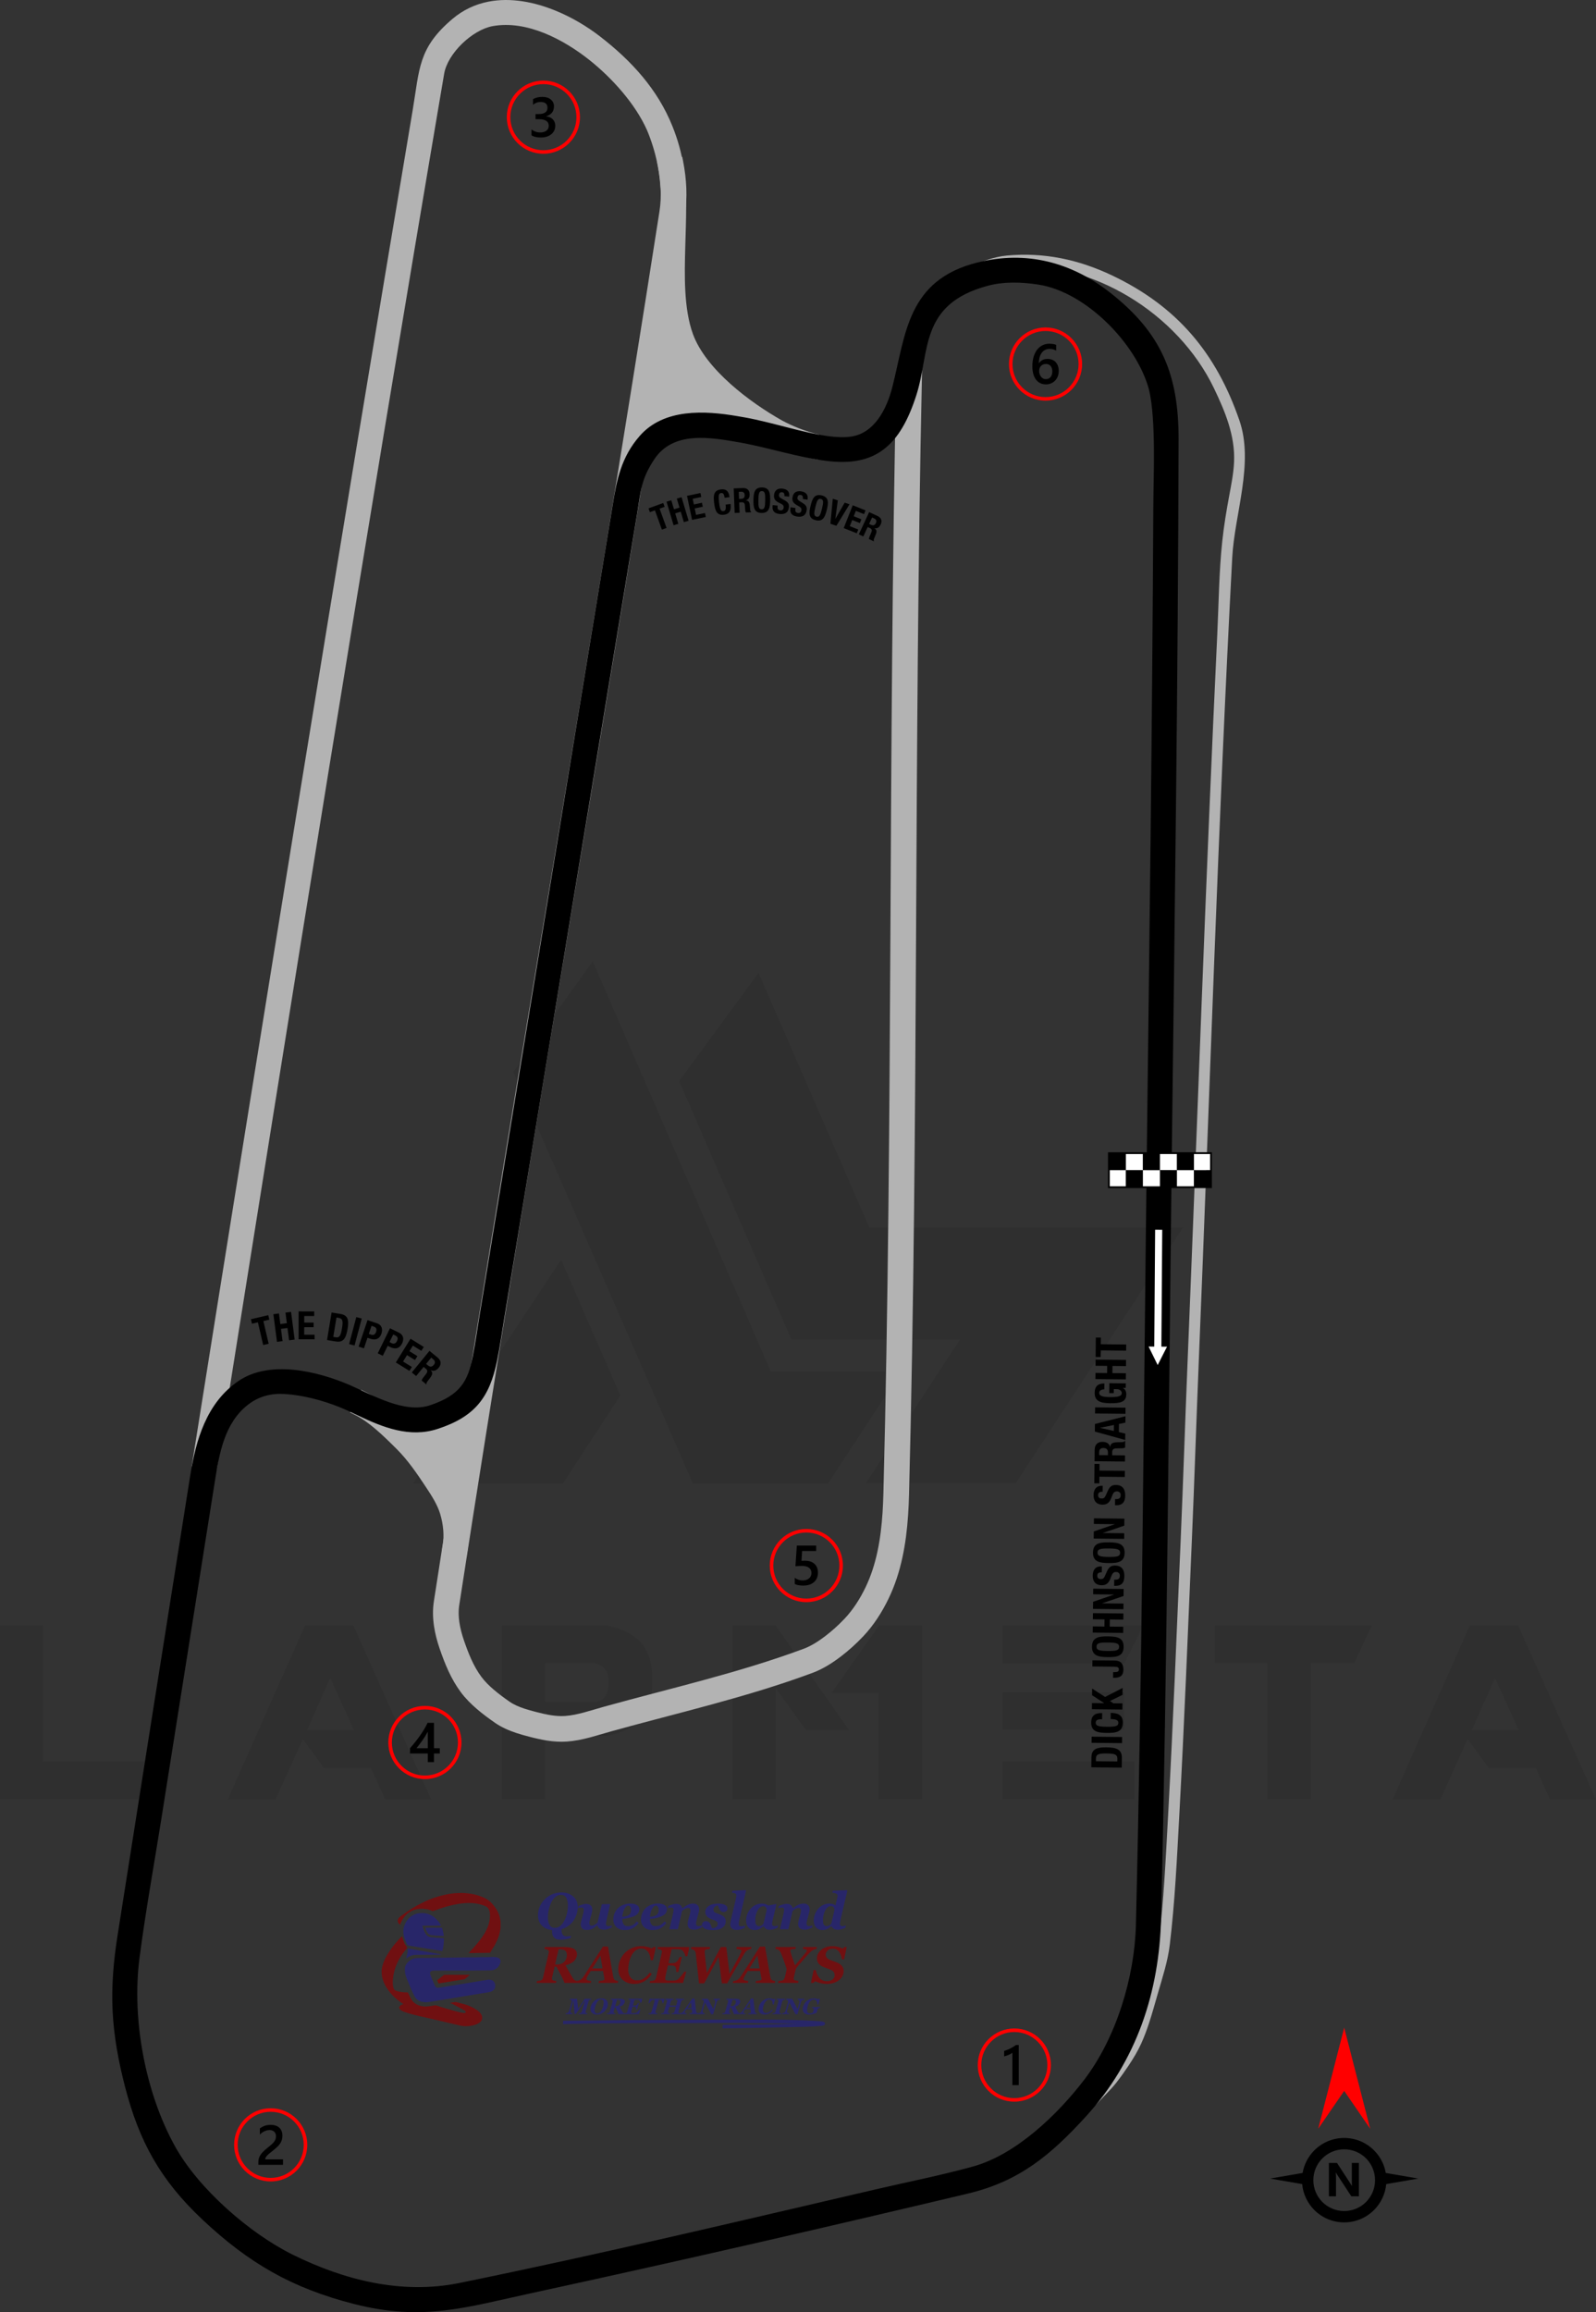 <?xml version="1.0" encoding="UTF-8"?>
<!DOCTYPE svg PUBLIC "-//W3C//DTD SVG 1.1//EN" "http://www.w3.org/Graphics/SVG/1.1/DTD/svg11.dtd">
<!-- Creator: CorelDRAW 2020 (64-Bit) -->
<svg xmlns="http://www.w3.org/2000/svg" xml:space="preserve" width="158.456mm" height="229.461mm" version="1.1" style="shape-rendering:geometricPrecision; text-rendering:geometricPrecision; image-rendering:optimizeQuality; fill-rule:evenodd; clip-rule:evenodd"
viewBox="0 0 2706.45 3919.22"
 xmlns:xlink="http://www.w3.org/1999/xlink"
 xmlns:xodm="http://www.corel.com/coreldraw/odm/2003">
 <rect x="0" y="0" width="2706.45" height="3919.22" fill="#333333" stroke="none"/>
 <defs>
  <style type="text/css">
   <![CDATA[
    .fil3 {fill:black}
    .fil9 {fill:#282669}
    .fil8 {fill:#701011}
    .fil2 {fill:#B3B3B3}
    .fil5 {fill:white}
    .fil7 {fill:black;fill-rule:nonzero}
    .fil6 {fill:black;fill-rule:nonzero}
    .fil1 {fill:#B3B3B3;fill-rule:nonzero}
    .fil4 {fill:red;fill-rule:nonzero}
    .fil10 {fill:white;fill-rule:nonzero}
    .fil0 {fill:black;fill-opacity:0.071}
   ]]>
  </style>
 </defs>
 <g id="Layer_x0020_1">
  <path class="fil0" d="M-0 3049.95l0 -294.86 73.22 0 0 230.91 192.34 0 -29.29 63.95 -236.28 0zm870.42 -1233.13l304.62 698.09 228.96 0 124.48 -189.9 -221.14 0 -302.18 -695.65 -134.74 187.46zm415.93 -167.93l187.95 432.04 531.62 0 -283.63 433.5 -253.85 0 0 -0.49 159.15 -243.11 -285.58 0 -190.39 -438.38 134.74 -183.55zm-234.32 716.64l-97.64 149.38 -253.85 0 0 -0.49 250.92 -379.31 100.56 230.42zm-320.73 684.91l-78.11 0 -23.92 -53.21 -79.57 0 -36.12 -49.31 -46.38 102.52 -81.04 0 130.83 -294.86 82.5 0 131.81 294.86zm-131.32 -118.14l-40.03 -87.87 -39.05 87.87 79.08 0zm324.64 -47.84l88.85 0c12.69,-3.91 19.04,-15.62 18.55,-35.15 0,-16.11 -7.81,-26.36 -24.41,-30.27l-82.99 0 0 65.42zm29.29 58.58l-29.78 -42.96 0 149.87 -73.23 0 0 -294.86 176.23 0c51.75,9.28 78.11,37.1 78.6,84.45l0 17.58c-0.49,47.84 -26.36,76.64 -77.62,85.43l-74.2 -0 0 0.49zm485.74 -10.74l-73.23 0 -50.77 -70.3 -0 187.95 -73.71 0 0 -294.86 73.23 0 124.49 177.21zm50.77 -176.72l73.23 0 0 294.37 -73.71 0 0 -180.62 -79.57 0 80.06 -113.75zm433.5 230.42l0 63.95 -224.07 0 0 -63.95 224.07 0zm-17.57 -117.16l0 62.97 -206.5 0 0 -62.98 206.5 0zm32.22 -113.26l-32.22 64.44 -206.5 0 0 -64.44 238.72 0zm209.92 63.46l-88.36 0 0 -63.46 266.06 0 -29.78 63.46 -73.71 0 0 230.91 -73.72 0 0 -230.91 -0.49 0zm557.99 231.4l-78.11 0 -23.92 -53.21 -79.57 0 -36.12 -49.31 -46.38 102.52 -81.04 0 130.83 -294.86 82.5 0 131.81 294.86zm-131.32 -118.14l-40.03 -87.87 -39.05 87.87 79.08 0z"/>
  <polygon class="fil1" points="1067.37,816.75 1135.26,393.34 1143.24,535.99 1164.84,595.89 1206.95,653.91 1277.06,710.89 1328.73,742.7 1222.61,721.34 1156.72,721.95 1099.44,753.93 "/>
  <polygon class="fil1" points="771.6,2625.05 769.72,2576.03 745.52,2518.74 697.95,2448.52 656.13,2405.26 707.49,2409.34 757.8,2395.78 800.29,2361.48 821.23,2311.39 "/>
  <path class="fil2" d="M1645.19 471.4l-6.73 -17.74 5.06 -1.92c20.9,-7.94 41.35,-16.49 63.87,-18.58 63.04,-5.83 122.08,6.81 178.98,33.95 109.71,52.33 176.06,131.24 215.4,245.58 24.98,72.6 -8.26,158.37 -12.22,232.84 -24.21,455.31 -38.16,911.08 -56.88,1366.64 -4.08,99.26 -7.25,198.55 -11.52,297.8 -6.71,156.13 -12.88,312.28 -21.4,468.33 -3.98,72.84 -7.36,145.79 -16.09,218.26 -3.4,28.21 -12.3,55.03 -20.16,82.2 -4.99,17.22 -9.7,34.52 -15.34,51.54 -3.81,11.47 -8.03,22.81 -13.03,33.82 -5.88,12.98 -13.67,25.68 -21.56,37.55 -6.6,9.92 -13.61,19.7 -20.95,29.08 -3.32,4.25 -7.11,8.35 -10.77,12.31 -5.02,5.43 -10.13,10.78 -15.28,16.1 -9.62,9.93 -19.36,19.79 -29.22,29.49l-3.86 3.79 -13.29 -13.51 3.86 -3.79c14.85,-14.61 29.73,-29.63 43.86,-44.93 3.29,-3.56 6.77,-7.31 9.76,-11.13 7.04,-9 13.77,-18.4 20.1,-27.91 7.31,-10.99 14.64,-22.86 20.08,-34.87 4.71,-10.41 8.71,-21.12 12.3,-31.96 5.57,-16.78 10.2,-33.87 15.12,-50.85 7.53,-25.98 16.31,-52.25 19.55,-79.19 8.66,-72.05 12.03,-144.61 15.99,-217.03 8.51,-155.97 14.68,-312.05 21.39,-468.11 4.26,-99.24 7.43,-198.52 11.52,-297.77 16.94,-412.22 30.87,-824.57 50.5,-1236.68 2.48,-52.17 2.89,-105.03 8.41,-156.96 2.82,-26.55 7.14,-52.36 12.03,-78.57 3.42,-18.37 7.13,-37.14 8.01,-55.84 2.09,-44.58 -15.21,-85.99 -34.17,-125.43 -60.74,-126.32 -207.92,-218.67 -349.3,-205.87 -20.25,1.83 -40.11,10.24 -58.95,17.43l-5.06 1.93z"/>
  <path class="fil2" d="M593.66 2394.18l18.88 -38.36 7.02 3.46c16.39,8.07 31.27,18.88 45.16,30.68 13.4,11.38 25.91,23.73 38.35,36.14 21.11,21.06 37.86,45.37 54.28,70.1 5.81,8.75 11.52,17.53 16.61,26.73 5.55,10.01 10.3,20.41 13.56,31.4 7.09,23.92 9.37,49.43 5.18,74.1l-1.31 7.72 -42.15 -7.18 1.32 -7.72c3.1,-18.11 1.18,-37.23 -4.03,-54.77 -2.36,-7.96 -5.95,-15.59 -9.96,-22.84 -4.53,-8.17 -9.69,-16.03 -14.85,-23.81 -14.64,-22.08 -30.02,-44.7 -48.84,-63.46 -11.62,-11.58 -23.33,-23.21 -35.84,-33.84 -11.08,-9.42 -23.27,-18.47 -36.36,-24.9l-7.03 -3.45z"/>
  <path class="fil2" d="M1114.26 274.23l42.72 -8.24 1.55 8.06c5.72,29.7 7.51,60.5 2.84,90.47 -122.46,786.4 -261.49,1570.12 -382.67,2356.72 -1.46,9.45 -1.09,19.22 0.3,28.65 1.52,10.35 4.3,20.59 7.69,30.47 7.36,21.44 16,43.69 29.65,61.99 6,8.05 13.52,15.35 21.14,21.86 8.45,7.21 17.45,13.81 26.56,20.16 7.51,5.23 16.34,8.89 24.99,11.75 6.57,2.18 13.26,3.98 19.96,5.72 8.48,2.21 17.07,4.24 25.74,5.56 7.75,1.18 15.71,1.8 23.54,1.24 10.6,-0.75 21.16,-3.06 31.41,-5.78 11.59,-3.07 23.03,-6.72 34.58,-9.93 113.44,-31.48 228.08,-57.16 338.68,-98.21 12.54,-4.65 25.3,-12.94 35.92,-20.99 11.83,-8.97 23.13,-19.19 33.34,-29.97 14.65,-15.47 26.31,-34.03 35.55,-53.17 4.52,-9.38 8.38,-19.06 11.66,-28.95 13.79,-41.5 17.5,-86.76 18.63,-130.28 16.66,-643.56 7.73,-1252.71 21.94,-1896.31l0.18 -8.2 43.5 0.96 -0.18 8.2c-14.21,643.65 -5.26,1252.85 -21.95,1896.47 -1.25,48.18 -5.59,96.86 -20.83,142.86 -3.87,11.66 -8.43,23.09 -13.77,34.16 -11.23,23.27 -25.33,45.37 -43.14,64.18 -11.86,12.53 -24.9,24.32 -38.66,34.73 -14.32,10.84 -30.15,20.82 -47.04,27.1 -111.93,41.57 -227.44,67.48 -342.19,99.35 -11.72,3.26 -23.31,6.94 -35.08,10.06 -12.98,3.44 -26.05,6.16 -39.47,7.12 -11.09,0.79 -22.19,0.04 -33.17,-1.63 -10.17,-1.55 -20.18,-3.88 -30.14,-6.46 -7.63,-1.98 -15.23,-4.05 -22.72,-6.54 -12.79,-4.25 -25.04,-9.61 -36.14,-17.34 -10.31,-7.17 -20.42,-14.63 -29.97,-22.79 -10.17,-8.69 -19.77,-18.2 -27.77,-28.95 -16.68,-22.41 -26.88,-47.62 -35.9,-73.83 -4.29,-12.45 -7.67,-25.25 -9.59,-38.29 -2.02,-13.76 -2.37,-27.83 -0.25,-41.6 121.18,-786.63 260.19,-1570.38 382.68,-2356.8 3.88,-24.88 2.18,-50.89 -2.57,-75.54l-1.55 -8.05z"/>
  <path class="fil2" d="M325.1 2485.34c121.92,-766.69 246.09,-1533.03 374.71,-2298.63 11.76,-70.01 9.07,-105.41 67.65,-154.82 17.6,-14.85 37.98,-24.57 60.56,-29.03 38.09,-7.53 78.22,0.62 113.7,15.06 26.99,10.98 53.04,26.23 76.08,44.06 52.89,40.94 97.29,89.2 122.5,152.02 18.47,46.02 23.28,85.5 23.3,134.68 0.01,23.51 -0.91,47.02 -1.56,70.52 -1.25,45.69 -2.8,104.08 13.12,147.31 22.1,60.02 96.91,115.76 150.91,146.2 17.93,9.69 40.16,18.71 62.74,23.93l-1.46 42.43c-5.33,-0.94 -10.79,-2.04 -16.43,-3.32 -65.64,-14.85 -148.41,-75.86 -192.89,-125.6 -78.76,-88.08 -56.22,-192.76 -56.7,-300.02 -0.19,-41.69 -4.79,-77.7 -19.25,-117.06 -1.54,-4.19 -3.14,-8.35 -4.94,-12.44 -19.66,-44.55 -59.47,-88.51 -97.23,-118.59 -43.86,-34.93 -106.39,-68.21 -164.31,-57.79 -34.32,6.17 -76.52,46.02 -82.42,80.77 -133.87,787.67 -260.29,1576.57 -385.59,2365.64l-42.48 -5.31z"/>
  <path class="fil3" d="M1987.1 1956c-5.35,431.69 -7.72,863.44 -18.18,1295.05 -3.05,125.88 -41.59,242.46 -127.35,336.35 -59.54,65.18 -112.57,109.97 -200.46,130.86 -245.98,58.48 -492.43,115.08 -739.53,168.63 -112.72,24.43 -184.69,48.22 -301.26,18.47 -105.08,-26.82 -178.6,-69.17 -257.38,-143.35 -70.69,-66.56 -106.97,-131.75 -131.08,-225.49 -10.82,-42.08 -18.79,-84.22 -20.91,-127.69 -2.09,-42.91 1.62,-85.04 8.28,-127.41 40.88,-259.88 81.94,-519.73 123.24,-779.54 9.62,-60.59 27.51,-123.6 81.37,-160.68 53.11,-36.57 133.81,-17.21 188.76,6.29 39.22,17.08 93.03,49.21 137.13,34.36 51.23,-17.25 63.82,-41.49 71.78,-81.64 4.39,-22.17 7.97,-47.54 11.65,-69.93l225.41 -1371.92c7.26,-45.42 15.1,-83.81 46.22,-119.41 41.05,-46.96 110.34,-43.07 165.73,-33.56l12.66 2.17c47.07,8.5 97.24,25.88 141.92,31.83 13.03,1.74 25.85,2.32 37.72,0.68 39.48,-5.48 60.72,-45.61 70.65,-84.97 22.54,-89.38 25.37,-180.6 144.15,-210.19 82.73,-20.61 158.86,-0.67 224.93,51.14 87.33,68.48 116.32,139.29 116.06,248.97 -0.94,403.68 -6.52,807.32 -11.52,1210.96zm-1144.28 350.97c-12.8,61.97 -37.64,94.58 -100.8,115.12 -47.51,15.45 -92.31,-2.46 -135.36,-22.96 -10.33,-4.95 -20.57,-9.87 -31.22,-14.12 -28.91,-11.55 -61.77,-20.18 -92.83,-22.13 -22.42,-1.41 -43.16,3.8 -61.17,17.47 -40.92,31.08 -49.65,83.69 -57.2,131.29 -30.16,189.95 -60.26,379.91 -90.38,569.87 -12.55,79.14 -26.98,158.06 -37.31,237.52 -13.45,103.44 9.83,228.77 60.7,319.93 39.9,71.5 126.17,146.75 199.27,182.87 87.35,43.17 185.05,67.77 282.19,47.98 236.65,-48.21 471.66,-104.21 706.87,-158.9 54.88,-12.76 110.45,-23.64 164.74,-38.7 72.83,-20.2 143.44,-88.28 188.35,-147.06 54.06,-70.75 85.36,-173.59 87.54,-262.11 10.71,-435.78 13.09,-871.7 18.49,-1307.56 4.52,-364.38 9.26,-728.76 11.04,-1093.16 0.16,-32.78 1.25,-65.51 1.05,-98.31 -0.12,-19.31 -0.59,-38.7 -2.03,-57.96 -1.18,-15.69 -2.97,-32.28 -6.83,-47.38 -21.44,-76.79 -106.71,-163.93 -187.09,-176.27 -31.27,-4.8 -59.84,-4.97 -86.02,2.06 -116.36,31.27 -97.43,111.7 -120.81,185.01 -28,87.76 -70.57,121.65 -151.08,111.94 -48.78,-5.86 -98.58,-22.41 -147.44,-31.24 -50.78,-8.92 -113.95,-20.42 -146.23,28.73 -21.73,33.07 -22.43,51.33 -28.76,90.99l-225.64 1365.95c-3.86,23.38 -7.35,47.94 -12.04,71.14z"/>
  <g id="_2180121374432">
   <path class="fil4" d="M1772.99 555.03c17.13,0 32.65,6.95 43.87,18.17 11.23,11.23 18.17,26.74 18.17,43.87 0,17.13 -6.95,32.65 -18.17,43.87 -11.23,11.23 -26.74,18.17 -43.87,18.17 -17.13,0 -32.65,-6.95 -43.87,-18.17 -11.23,-11.23 -18.17,-26.74 -18.17,-43.87 0,-17.13 6.95,-32.65 18.17,-43.87 11.23,-11.23 26.74,-18.17 43.87,-18.17zm39.61 22.43c-10.14,-10.14 -24.14,-16.41 -39.61,-16.41 -15.47,0 -29.48,6.27 -39.61,16.41 -10.14,10.14 -16.41,24.14 -16.41,39.61 0,15.47 6.27,29.48 16.41,39.61 10.14,10.14 24.14,16.41 39.61,16.41 15.47,0 29.48,-6.27 39.61,-16.41 10.14,-10.14 16.41,-24.14 16.41,-39.61 0,-15.47 -6.27,-29.48 -16.41,-39.61z"/>
   <path class="fil3" d="M1795.36 628.95c0,3.34 -0.55,6.41 -1.65,9.16 -1.09,2.74 -2.62,5.12 -4.56,7.12 -1.95,2 -4.27,3.55 -6.94,4.65 -2.68,1.11 -5.58,1.65 -8.72,1.65 -3.34,0 -6.42,-0.65 -9.21,-1.95 -2.8,-1.3 -5.22,-3.23 -7.25,-5.8 -2.03,-2.57 -3.6,-5.77 -4.72,-9.59 -1.11,-3.82 -1.66,-8.26 -1.66,-13.3 0,-6.17 0.73,-11.64 2.2,-16.41 1.48,-4.76 3.49,-8.75 6.06,-11.97 2.57,-3.23 5.6,-5.68 9.07,-7.34 3.46,-1.68 7.21,-2.52 11.24,-2.52 2.51,0 4.79,0.17 6.85,0.52 2.06,0.33 3.71,0.81 4.95,1.4l0 9.7c-1.59,-0.81 -3.27,-1.49 -5.08,-2.04 -1.79,-0.56 -3.85,-0.84 -6.17,-0.84 -2.6,0 -5.01,0.52 -7.2,1.59 -2.2,1.05 -4.11,2.58 -5.69,4.61 -1.6,2.03 -2.85,4.55 -3.77,7.53 -0.91,2.98 -1.38,6.44 -1.41,10.34l0.28 0c1.43,-2.2 3.35,-3.93 5.77,-5.2 2.44,-1.27 5.29,-1.9 8.58,-1.9 2.92,0 5.53,0.46 7.88,1.41 2.33,0.95 4.33,2.3 5.98,4.09 1.67,1.78 2.95,3.95 3.84,6.5 0.91,2.56 1.35,5.42 1.35,8.61zm-10.86 0.88c0,-1.92 -0.24,-3.66 -0.68,-5.25 -0.44,-1.59 -1.12,-2.93 -2.05,-4.06 -0.9,-1.14 -2.06,-2.01 -3.44,-2.63 -1.36,-0.62 -3,-0.92 -4.85,-0.92 -1.85,0 -3.49,0.33 -4.9,1 -1.41,0.67 -2.59,1.54 -3.55,2.62 -0.97,1.08 -1.68,2.33 -2.16,3.71 -0.47,1.39 -0.73,2.82 -0.73,4.28 0,1.59 0.24,3.2 0.68,4.85 0.44,1.66 1.14,3.17 2.06,4.53 0.94,1.37 2.12,2.48 3.55,3.36 1.44,0.89 3.16,1.33 5.14,1.33 1.76,0 3.33,-0.33 4.69,-0.98 1.36,-0.65 2.5,-1.55 3.41,-2.7 0.92,-1.14 1.62,-2.51 2.09,-4.06 0.47,-1.57 0.73,-3.27 0.73,-5.09z"/>
  </g>
  <g id="_2180121379760">
   <path class="fil4" d="M1367.37 2591.64c17.13,0 32.65,6.95 43.87,18.17 11.23,11.23 18.17,26.74 18.17,43.87 0,17.13 -6.95,32.65 -18.17,43.87 -11.23,11.23 -26.74,18.17 -43.87,18.17 -17.13,0 -32.65,-6.95 -43.87,-18.17 -11.23,-11.23 -18.17,-26.74 -18.17,-43.87 0,-17.13 6.95,-32.65 18.17,-43.87 11.23,-11.23 26.74,-18.17 43.87,-18.17zm39.61 22.43c-10.14,-10.14 -24.14,-16.41 -39.61,-16.41 -15.47,0 -29.48,6.27 -39.61,16.41 -10.14,10.14 -16.41,24.14 -16.41,39.61 0,15.47 6.27,29.48 16.41,39.61 10.14,10.14 24.14,16.41 39.61,16.41 15.47,0 29.48,-6.27 39.61,-16.41 10.14,-10.14 16.41,-24.14 16.41,-39.61 0,-15.47 -6.27,-29.48 -16.41,-39.61z"/>
   <path class="fil3" d="M1347.69 2684.85l0 -10.35c4.38,2.95 8.8,4.41 13.29,4.41 4.52,0 8.16,-1.14 10.91,-3.46 2.76,-2.3 4.14,-5.38 4.14,-9.23 0,-3.77 -1.39,-6.71 -4.2,-8.81 -2.8,-2.11 -6.81,-3.16 -12.05,-3.16 -1.79,0 -5.44,0.17 -10.92,0.55l2.38 -35.02 32.79 0 0 9.2 -23.83 0 -1.11 16.68c2.14,-0.13 4.07,-0.19 5.8,-0.19 7.06,0 12.53,1.81 16.38,5.44 3.85,3.61 5.79,8.58 5.79,14.86 0,6.59 -2.22,11.89 -6.63,15.87 -4.41,3.98 -10.48,5.96 -18.19,5.96 -6.5,0 -11.35,-0.91 -14.54,-2.74z"/>
  </g>
  <g id="_2180121380096">
   <path class="fil4" d="M921.45 136.57c17.13,0 32.65,6.95 43.87,18.17 11.23,11.23 18.17,26.74 18.17,43.87 0,17.13 -6.95,32.65 -18.17,43.87 -11.23,11.23 -26.74,18.17 -43.87,18.17 -17.13,0 -32.65,-6.95 -43.87,-18.17 -11.23,-11.23 -18.17,-26.74 -18.17,-43.87 0,-17.13 6.95,-32.65 18.17,-43.87 11.23,-11.23 26.74,-18.17 43.87,-18.17zm39.61 22.43c-10.14,-10.14 -24.14,-16.41 -39.61,-16.41 -15.47,0 -29.48,6.27 -39.61,16.41 -10.14,10.14 -16.41,24.14 -16.41,39.61 0,15.47 6.27,29.48 16.41,39.61 10.14,10.14 24.14,16.41 39.61,16.41 15.47,0 29.48,-6.27 39.61,-16.41 10.14,-10.14 16.41,-24.14 16.41,-39.61 0,-15.47 -6.27,-29.48 -16.41,-39.61z"/>
   <path class="fil3" d="M901.32 229.48l0 -10.13c4.35,3.44 9.23,5.15 14.68,5.15 4.42,0 7.97,-1 10.62,-3.01 2.65,-2.01 3.97,-4.74 3.97,-8.18 0,-7.55 -5.77,-11.33 -17.33,-11.33l-5.15 0 0 -8.64 4.93 0c10.24,0 15.36,-3.55 15.36,-10.67 0,-6.57 -4,-9.85 -11.97,-9.85 -4.47,0 -8.66,1.59 -12.59,4.78l0 -9.56c4.52,-2.54 9.86,-3.82 16.01,-3.82 5.91,0 10.66,1.49 14.22,4.47 3.55,2.97 5.34,6.77 5.34,11.42 0,8.77 -4.47,14.41 -13.38,16.92l0 0.19c4.8,0.46 8.59,2.14 11.38,5.02 2.79,2.9 4.17,6.52 4.17,10.85 0,5.98 -2.24,10.81 -6.72,14.47 -4.5,3.68 -10.42,5.5 -17.76,5.5 -6.6,0 -11.86,-1.19 -15.79,-3.57z"/>
  </g>
  <g id="_2180121380192">
   <path class="fil4" d="M720.54 2891.58c17.13,0 32.65,6.95 43.87,18.17 11.23,11.23 18.17,26.74 18.17,43.87 0,17.13 -6.95,32.65 -18.17,43.87 -11.23,11.23 -26.74,18.17 -43.87,18.17 -17.13,0 -32.65,-6.95 -43.87,-18.17 -11.23,-11.23 -18.17,-26.74 -18.17,-43.87 0,-17.13 6.95,-32.65 18.17,-43.87 11.23,-11.23 26.74,-18.17 43.87,-18.17zm39.61 22.43c-10.14,-10.14 -24.14,-16.41 -39.61,-16.41 -15.47,0 -29.48,6.27 -39.61,16.41 -10.14,10.14 -16.41,24.14 -16.41,39.61 0,15.47 6.27,29.48 16.41,39.61 10.14,10.14 24.14,16.41 39.61,16.41 15.47,0 29.48,-6.27 39.61,-16.41 10.14,-10.14 16.41,-24.14 16.41,-39.61 0,-15.47 -6.27,-29.48 -16.41,-39.61z"/>
   <path class="fil3" d="M735.9 2920.32l0 43.01 9.89 0 0 8.96 -9.89 0 0 14.63 -10.45 0 0 -14.63 -30.16 0 0 -9.05c2.73,-3.08 5.52,-6.39 8.39,-9.97 2.87,-3.57 5.63,-7.23 8.28,-10.96 2.65,-3.72 5.09,-7.47 7.35,-11.21 2.27,-3.76 4.17,-7.34 5.71,-10.78l10.88 0zm-10.45 43.01l0 -27.97c-3.38,6.07 -6.72,11.37 -10.02,15.89 -3.3,4.52 -6.37,8.55 -9.26,12.08l19.28 0z"/>
  </g>
  <g id="_2180121377696">
   <path class="fil4" d="M1720.07 3438.34c17.13,0 32.65,6.95 43.87,18.17 11.23,11.23 18.17,26.74 18.17,43.87 0,17.13 -6.95,32.65 -18.17,43.87 -11.23,11.23 -26.74,18.17 -43.87,18.17 -17.13,0 -32.65,-6.95 -43.87,-18.17 -11.23,-11.23 -18.17,-26.74 -18.17,-43.87 0,-17.13 6.95,-32.65 18.17,-43.87 11.23,-11.23 26.74,-18.17 43.87,-18.17zm39.61 22.43c-10.14,-10.14 -24.14,-16.41 -39.61,-16.41 -15.47,0 -29.48,6.27 -39.61,16.41 -10.14,10.14 -16.41,24.14 -16.41,39.61 0,15.47 6.27,29.48 16.41,39.61 10.14,10.14 24.14,16.41 39.61,16.41 15.47,0 29.48,-6.27 39.61,-16.41 10.14,-10.14 16.41,-24.14 16.41,-39.61 0,-15.47 -6.27,-29.48 -16.41,-39.61z"/>
   <path class="fil3" d="M1727.55 3466.34l0 68.1 -10.78 0 0 -54.91c-1.95,1.39 -4.04,2.59 -6.3,3.55 -2.23,0.98 -4.8,1.84 -7.69,2.58l0 -9.2c1.81,-0.58 3.54,-1.2 5.2,-1.85 1.68,-0.65 3.33,-1.38 4.95,-2.19 1.63,-0.81 3.27,-1.71 4.93,-2.7 1.65,-1 3.36,-2.12 5.14,-3.4l4.55 0z"/>
  </g>
  <g id="_2180121379328">
   <path class="fil4" d="M459.03 3573.55c17.13,0 32.65,6.95 43.87,18.17 11.23,11.23 18.17,26.74 18.17,43.87 0,17.13 -6.95,32.65 -18.17,43.87 -11.23,11.23 -26.74,18.17 -43.87,18.17 -17.13,0 -32.65,-6.95 -43.87,-18.17 -11.23,-11.23 -18.17,-26.74 -18.17,-43.87 0,-17.13 6.95,-32.65 18.17,-43.87 11.23,-11.23 26.74,-18.17 43.87,-18.17zm39.61 22.43c-10.14,-10.14 -24.14,-16.41 -39.61,-16.41 -15.47,0 -29.48,6.27 -39.61,16.41 -10.14,10.14 -16.41,24.14 -16.41,39.61 0,15.47 6.27,29.48 16.41,39.61 10.14,10.14 24.14,16.41 39.61,16.41 15.47,0 29.48,-6.27 39.61,-16.41 10.14,-10.14 16.41,-24.14 16.41,-39.61 0,-15.47 -6.27,-29.48 -16.41,-39.61z"/>
   <path class="fil3" d="M479.94 3669.46l-41.81 0 0 -5.15c0,-2.11 0.3,-4.09 0.89,-5.93 0.59,-1.84 1.38,-3.57 2.36,-5.2 1,-1.62 2.16,-3.15 3.49,-4.6 1.33,-1.44 2.76,-2.84 4.26,-4.18 1.52,-1.35 3.08,-2.65 4.65,-3.9 1.59,-1.25 3.14,-2.5 4.65,-3.77 1.43,-1.22 2.73,-2.39 3.9,-3.57 1.19,-1.15 2.19,-2.36 3.03,-3.6 0.84,-1.24 1.49,-2.54 1.95,-3.92 0.46,-1.38 0.7,-2.87 0.7,-4.49 0,-1.76 -0.27,-3.3 -0.81,-4.62 -0.56,-1.32 -1.3,-2.43 -2.29,-3.3 -0.97,-0.89 -2.12,-1.55 -3.46,-2 -1.33,-0.46 -2.79,-0.68 -4.38,-0.68 -2.71,0 -5.48,0.64 -8.31,1.9 -2.82,1.27 -5.53,3.17 -8.13,5.73l0 -10.37c1.37,-1.01 2.74,-1.9 4.14,-2.66 1.39,-0.76 2.84,-1.4 4.33,-1.9 1.48,-0.52 3.04,-0.89 4.68,-1.14 1.65,-0.26 3.39,-0.38 5.25,-0.38 3.01,0 5.74,0.4 8.18,1.19 2.44,0.79 4.54,1.95 6.28,3.49 1.73,1.54 3.06,3.44 4.01,5.74 0.95,2.28 1.41,4.91 1.41,7.89 0,2.7 -0.33,5.12 -1,7.26 -0.67,2.16 -1.6,4.15 -2.82,6.02 -1.22,1.85 -2.71,3.62 -4.44,5.3 -1.73,1.66 -3.68,3.39 -5.8,5.15 -1.81,1.46 -3.58,2.87 -5.38,4.25 -1.78,1.38 -3.38,2.73 -4.8,4.04 -1.43,1.32 -2.59,2.63 -3.46,3.95 -0.89,1.32 -1.33,2.63 -1.33,3.96l0 0.24 30.06 0 0 9.25z"/>
  </g>
  <g id="_2180121379232">
   <g>
    <rect class="fil3" transform="matrix(1.46 -1.51531E-05 1.50636E-05 1.46 1880.42 1954.66)" width="19.77" height="19.77"/>
    <rect class="fil5" transform="matrix(1.46 -1.51531E-05 1.50636E-05 1.46 1909.28 1954.66)" width="19.77" height="19.77"/>
    <rect class="fil3" transform="matrix(1.46 -1.51531E-05 1.50636E-05 1.46 1938.14 1954.66)" width="19.77" height="19.77"/>
    <rect class="fil5" transform="matrix(1.46 -1.51531E-05 1.50636E-05 1.46 1967 1954.66)" width="19.77" height="19.77"/>
    <rect class="fil3" transform="matrix(1.46 -1.51531E-05 1.50636E-05 1.46 1995.86 1954.66)" width="19.77" height="19.77"/>
    <rect class="fil5" transform="matrix(1.46 -1.51531E-05 1.50636E-05 1.46 2024.72 1954.66)" width="19.77" height="19.77"/>
    <rect class="fil5" transform="matrix(1.46 -1.51531E-05 1.50636E-05 1.46 1880.42 1983.52)" width="19.77" height="19.77"/>
    <rect class="fil3" transform="matrix(1.46 -1.51531E-05 1.50636E-05 1.46 1909.28 1983.52)" width="19.77" height="19.77"/>
    <rect class="fil5" transform="matrix(1.46 -1.51531E-05 1.50636E-05 1.46 1938.14 1983.52)" width="19.77" height="19.77"/>
    <rect class="fil3" transform="matrix(1.46 -1.51531E-05 1.50636E-05 1.46 1967 1983.52)" width="19.77" height="19.77"/>
    <rect class="fil5" transform="matrix(1.46 -1.51531E-05 1.50636E-05 1.46 1995.86 1983.52)" width="19.77" height="19.77"/>
    <rect class="fil3" transform="matrix(1.46 -1.51531E-05 1.50636E-05 1.46 2024.72 1983.52)" width="19.77" height="19.77"/>
   </g>
   <path class="fil6" d="M2055.09 1954.66l-0 59.22 -176.16 0 -0 -60.72c58.72,-0.07 117.45,-0.01 176.17,-0.01l-0 1.51zm-3 28.86l0 -27.35 -170.15 -0 -0.01 54.71 170.16 0 0 -27.36z"/>
  </g>
  <path class="fil7" d="M1902.26 2996.2l0.17 -16.41c0.15,-13.81 -8.05,-17.8 -26.35,-17.99 -15.18,-0.16 -25.12,2.34 -25.27,16.8l-0.18 17.06 51.62 0.54zm-43.85 -10.87l0.05 -4.41c0.08,-7.95 6.09,-8.83 17.81,-8.71 14.03,0.15 18.57,1.64 18.49,8.87l-0.05 4.63 -36.3 -0.38zm44.39 -41.04l-51.62 -0.54 -0.11 10.41 51.62 0.54 0.11 -10.41zm-33.78 -40.56c-7.52,-0.08 -18.45,0.89 -18.6,15.78 -0.16,15.62 10.95,17.69 26.64,17.85 15.69,0.17 26.84,-1.67 27.01,-17.29 0.14,-13.67 -9.45,-16.51 -20.58,-16.63l-0.11 10.41c11.13,0.12 13.06,2.88 13.02,6.64 -0.05,4.48 -2.89,6.62 -18.51,6.46 -14.61,-0.15 -19.87,-1.44 -19.81,-6.72 0.05,-4.7 3.32,-6.18 10.84,-6.1l0.11 -10.41zm-17.36 -6.55l51.62 0.54 0.11 -10.41 -15.33 -0.16 -5.82 -3.89 21.3 -10.41 0.12 -11.71 -29.66 15.31 -21.98 -14.26 -0.12 11.28 20.54 13.38 -0 0.14 -20.68 -0.22 -0.11 10.41zm0.76 -72.45l36.87 0.39c5.49,0.06 8.09,0.95 8.05,4.71 -0.04,3.76 -2.65,4.6 -8.15,4.54l-1.59 -0.02 -0.1 9.54 2.24 0.02c8.1,0.09 15.14,-2.51 15.25,-13.51 0.11,-10.56 -4.32,-15.59 -15.31,-15.71l-37.16 -0.39 -0.11 10.41zm25.98 -15.85c15.69,0.16 26.84,-1.67 27.01,-17.29 0.16,-15.62 -10.95,-17.68 -26.64,-17.85 -15.69,-0.17 -26.84,1.67 -27.01,17.29 -0.16,15.62 10.95,17.69 26.64,17.85zm0.11 -10.41c-13.81,-0.15 -19.15,-1.21 -19.09,-7.36 0.06,-6.15 5.43,-7.1 19.24,-6.96 13.88,0.15 19.15,1.21 19.08,7.36 -0.06,6.15 -5.35,7.1 -19.23,6.96zm26.14 -30.6l0.11 -10.41 -22.92 -0.24 0.13 -12.15 22.92 0.24 0.11 -10.41 -51.62 -0.54 -0.11 10.41 19.74 0.21 -0.13 12.15 -19.74 -0.21 -0.11 10.41 51.62 0.54zm-51.2 -40.74l51.62 0.54 0.1 -9.54 -36.15 -0.38 0 -0.14 36.29 -12.35 0.12 -11.86 -51.62 -0.54 -0.1 9.54 35.36 0.37 -0 0.15 -35.49 12.21 -0.13 12zm35.91 -39.1l2.1 0.02c9.54,0.1 15.09,-4.47 15.21,-16.26 0.12,-11.28 -4.73,-17.98 -15.65,-18.1 -6.29,-0.06 -10.29,1.92 -13.77,9.69l-3.56 7.99c-1.93,4.39 -3.89,5.31 -7.07,5.28 -3.04,-0.03 -5.99,-1.29 -5.94,-5.99 0.04,-3.98 2.88,-5.61 7.72,-5.56l0.1 -9.98 -1.44 -0.02c-9.9,-0.1 -13.95,6.58 -14.05,15.83 -0.1,9.83 4.97,16.03 15.02,16.14 8.6,0.09 12.48,-4.13 15.76,-13.36 2.46,-6.84 4.22,-9.21 8.92,-9.16 4.34,0.05 6.33,3.1 6.3,6.29 -0.06,5.49 -3.18,6.84 -8.02,6.79l-1.52 -0.02 -0.11 10.41zm-9.28 -38.57c15.69,0.16 26.84,-1.67 27.01,-17.29 0.16,-15.62 -10.95,-17.68 -26.64,-17.85 -15.69,-0.17 -26.84,1.67 -27.01,17.29 -0.16,15.62 10.95,17.69 26.64,17.85zm0.11 -10.41c-13.81,-0.15 -19.15,-1.21 -19.08,-7.36 0.06,-6.14 5.43,-7.1 19.23,-6.96 13.88,0.15 19.15,1.21 19.09,7.36 -0.06,6.15 -5.35,7.1 -19.24,6.96zm-25.49 -31.14l51.62 0.54 0.1 -9.54 -36.15 -0.38 0 -0.14 36.29 -12.35 0.12 -11.86 -51.62 -0.54 -0.1 9.54 35.36 0.37 -0 0.15 -35.49 12.21 -0.13 12zm36.1 -56.46l2.1 0.02c9.54,0.1 15.09,-4.47 15.21,-16.26 0.12,-11.28 -4.73,-17.98 -15.65,-18.1 -6.29,-0.07 -10.29,1.92 -13.77,9.69l-3.56 7.99c-1.93,4.39 -3.89,5.31 -7.07,5.27 -3.04,-0.03 -5.99,-1.29 -5.94,-5.99 0.04,-3.98 2.88,-5.61 7.72,-5.56l0.1 -9.98 -1.44 -0.02c-9.9,-0.1 -13.95,6.58 -14.05,15.83 -0.1,9.83 4.97,16.03 15.02,16.14 8.6,0.09 12.48,-4.13 15.76,-13.35 2.46,-6.84 4.22,-9.21 8.92,-9.16 4.34,0.05 6.33,3.1 6.3,6.29 -0.06,5.49 -3.18,6.84 -8.02,6.79l-1.52 -0.02 -0.11 10.41zm-35.11 -37.17l8.53 0.09 0.12 -11.28 43.09 0.45 0.11 -10.41 -43.09 -0.45 0.12 -11.28 -8.53 -0.09 -0.35 32.97zm8.17 -47.78l0.05 -4.92c0.05,-4.7 2.46,-7.21 7.24,-7.16 5.56,0.06 7.7,2.9 7.65,7.89l-0.04 4.34 -14.89 -0.16zm43.85 10.87l0.11 -10.41 -21.84 -0.23 0.06 -5.57c0.04,-4.19 2.52,-5.97 6.57,-6.08l9.91 -0.18c2.02,-0.05 3.98,-0.25 5.44,-1.24l0.12 -11.28 -0.43 -0c-1.03,1.94 -3.86,2.2 -9.28,2.22 -10.92,0.03 -14.83,1.07 -15.85,8.15l-0.15 -0c-1.17,-5.87 -5.77,-8.66 -12.63,-8.74 -8.82,-0.09 -13.36,5.06 -13.45,13.6l-0.2 19.23 51.62 0.54zm0.38 -36.58l0.11 -10.84 -10.89 -2.5 0.15 -13.74 10.94 -2.27 0.11 -10.84 -51.77 13.12 -0.14 12.87 51.48 14.21zm-42.45 -20.47l0 -0.15 23.26 -4.75 -0.11 10.12 -23.16 -5.23zm43.02 -34.26l-51.62 -0.54 -0.11 10.41 51.62 0.54 0.11 -10.41zm-35.9 -41.01c-10.45,-0.11 -16.35,4.45 -16.47,15.88 -0.14,13.3 8.7,17.45 25.99,17.63 17.92,0.19 27.5,-2.24 27.64,-15.04 0.05,-4.84 -1.65,-8.41 -5.67,-10.91l0 -0.15 4.77 0.05 0.08 -7.66 -27.91 -0.29 -0.18 16.85 7.67 0.08 0.07 -6.87 5.29 0.06c5.62,0.06 8.26,4.06 8.23,6.52 -0.06,6 -7.93,7.07 -20.39,6.94 -12.82,-0.13 -17.98,-2.22 -17.93,-7.28 0.04,-4.19 4.88,-5.88 8.7,-5.84l0.1 -9.98zm36.41 -6.92l0.11 -10.41 -22.92 -0.24 0.13 -12.15 22.92 0.24 0.11 -10.41 -51.62 -0.54 -0.11 10.41 19.74 0.21 -0.13 12.15 -19.74 -0.21 -0.11 10.41 51.62 0.54zm-51.23 -37.99l8.53 0.09 0.12 -11.28 43.09 0.45 0.11 -10.41 -43.09 -0.45 0.12 -11.28 -8.53 -0.09 -0.35 32.97z"/>
  <g id="_2180121382160">
   <path class="fil6" d="M2279.44 3623.93c19.73,0 37.62,8.01 50.57,20.96l0.04 0.04c10.21,10.21 17.35,23.49 19.91,38.33l55.17 9.5 -54.43 9.38c-1.57,17.11 -9.17,32.48 -20.65,43.96l-0.04 0c-12.95,12.95 -30.83,20.96 -50.57,20.96 -19.76,0 -37.66,-8.01 -50.61,-20.96 -11.48,-11.48 -19.08,-26.85 -20.65,-43.96l-54.43 -9.38 55.17 -9.5c2.56,-14.84 9.7,-28.12 19.91,-38.33l0 -0.04c12.95,-12.95 30.84,-20.96 50.61,-20.96zm24.96 98.9l-12.85 0 -23.31 -35.53c-1.36,-2.07 -2.32,-3.63 -2.84,-4.69l-0.15 0c0.2,1.99 0.31,5.05 0.31,9.14l0 31.07 -12.03 0 0 -56.53 13.73 0 22.43 34.41c1.02,1.56 1.96,3.09 2.84,4.62l0.16 0c-0.22,-1.3 -0.32,-3.9 -0.32,-7.76l0 -31.26 12.03 0 0 56.53zm12.06 -64.36c-9.46,-9.45 -22.55,-15.3 -37.01,-15.3 -14.45,0 -27.53,5.86 -37,15.32 -9.47,9.45 -15.32,22.54 -15.32,37 0,14.45 5.86,27.53 15.32,37 9.46,9.46 22.55,15.32 37,15.32 14.46,0 27.55,-5.85 37.01,-15.3 9.45,-9.48 15.3,-22.57 15.3,-37.01 0,-14.46 -5.85,-27.55 -15.3,-37.02z"/>
   <polygon class="fil4" points="2279.44,3544.19 2235.39,3608.29 2279.44,3436.92 2323.5,3608.29 "/>
  </g>
  <path class="fil7" d="M425.5 2236.16l1.77 7.62 10.07 -2.35 8.96 38.47 9.3 -2.17 -8.96 -38.47 10.07 -2.35 -1.77 -7.62 -29.44 6.86zm44.21 38.37l9.46 -1.23 -2.72 -20.83 11.04 -1.44 2.72 20.84 9.46 -1.23 -6.12 -46.93 -9.46 1.23 2.34 17.94 -11.04 1.44 -2.34 -17.94 -9.47 1.23 6.12 46.93zm36.69 -51.68l-0.07 47.32 27.11 0.04 0.01 -7.82 -17.57 -0.02 0.02 -12.73 15.91 0.02 0.01 -7.82 -15.91 -0.02 0.02 -11.13 16.9 0.02 0.01 -7.82 -26.45 -0.04zm48.19 48.59l14.85 2.45c12.49,2.06 17.25,-4.81 19.98,-21.36 2.27,-13.73 1.39,-23.08 -11.69,-25.24l-15.43 -2.55 -7.71 46.69zm15.98 -38.2l3.99 0.66c7.19,1.19 7.15,6.76 5.4,17.35 -2.09,12.69 -4.08,16.59 -10.62,15.51l-4.19 -0.69 5.42 -32.83zm30.66 47.48l12.19 -45.73 -9.22 -2.46 -12.19 45.73 9.22 2.46zm6.88 1.75l9.04 3.05 6.04 -17.9 4.84 1.63c8.54,2.88 15.68,0.6 18.81,-8.69 2.27,-6.72 1.4,-14.5 -7.77,-17.59l-15.82 -5.34 -15.13 44.84zm21.93 -35.13l3.77 1.27c4.52,1.53 5.43,4.63 3.95,9.03 -1.55,4.58 -4.72,5.89 -8.3,4.69l-4.02 -1.36 4.6 -13.63zm10.51 46.62l8.57 4.2 8.31 -16.96 4.58 2.24c8.09,3.97 15.46,2.63 19.78,-6.17 3.12,-6.37 3.27,-14.2 -5.42,-18.45l-15 -7.35 -20.82 42.5zm26.3 -31.99l3.57 1.75c4.29,2.1 4.78,5.3 2.74,9.46 -2.13,4.34 -5.44,5.23 -8.83,3.57l-3.81 -1.87 6.33 -12.92zm29.31 7.24l-24.9 40.24 23.05 14.26 4.11 -6.65 -14.94 -9.24 6.7 -10.82 13.53 8.37 4.11 -6.65 -13.53 -8.37 5.86 -9.47 14.37 8.89 4.11 -6.65 -22.49 -13.92zm35.07 32.07l3.49 2.86c3.33,2.73 3.74,5.89 0.97,9.28 -3.23,3.95 -6.49,3.85 -10.03,0.95l-3.08 -2.52 8.65 -10.56zm-32.92 25.13l7.38 6.05 12.68 -15.48 3.95 3.23c2.98,2.44 2.83,5.23 0.58,8.18l-5.55 7.19c-1.12,1.48 -2.1,2.99 -2.23,4.6l8 6.55 0.25 -0.31c-0.8,-1.85 0.64,-4.02 3.74,-7.91 6.24,-7.83 7.74,-11.23 3.26,-16.01l0.08 -0.1c4.87,2.53 9.5,0.84 13.49,-4.03 5.13,-6.26 4.04,-12.46 -2.01,-17.41l-13.64 -11.17 -29.99 36.61z"/>
  <path class="fil7" d="M1099.73 861.68l2.34 6.47 8.55 -3.09 11.82 32.67 7.89 -2.85 -11.82 -32.67 8.55 -3.09 -2.34 -6.47 -25 9.04zm42.53 28.63l8.04 -2.41 -5.3 -17.71 9.38 -2.81 5.3 17.71 8.04 -2.41 -11.93 -39.88 -8.04 2.41 4.56 15.25 -9.38 2.81 -4.56 -15.25 -8.04 2.4 11.93 39.88zm22.78 -49.83l8.53 40.74 23.33 -4.89 -1.41 -6.73 -15.12 3.17 -2.3 -10.96 13.69 -2.87 -1.41 -6.73 -13.69 2.87 -2.01 -9.59 14.55 -3.05 -1.41 -6.73 -22.76 4.77zm72.04 2.25c-0.74,-6.02 -2.69,-14.65 -14.61,-13.18 -12.5,1.54 -12.96,10.64 -11.41,23.2 1.55,12.56 4.21,21.27 16.71,19.73 10.94,-1.35 12.18,-9.32 11.09,-18.23l-8.33 1.03c1.1,8.91 -0.91,10.74 -3.91,11.11 -3.59,0.44 -5.6,-1.6 -7.14,-14.1 -1.44,-11.69 -0.98,-16.03 3.25,-16.55 3.76,-0.46 5.3,1.99 6.04,8.01l8.33 -1.03zm15.72 -9.01l3.96 -0.16c3.79,-0.15 5.9,1.69 6.05,5.54 0.18,4.49 -2.03,6.32 -6.05,6.48l-3.49 0.14 -0.47 -12zm-6.99 35.75l8.39 -0.33 -0.69 -17.59 4.49 -0.18c3.38,-0.13 4.91,1.79 5.16,5.05l0.55 7.97c0.12,1.63 0.36,3.2 1.22,4.33l9.09 -0.36 -0.01 -0.35c-1.61,-0.75 -1.93,-3.02 -2.16,-7.38 -0.46,-8.79 -1.46,-11.9 -7.2,-12.44l-0.01 -0.12c4.68,-1.18 6.75,-4.99 6.53,-10.52 -0.28,-7.11 -4.62,-10.56 -11.49,-10.29l-15.49 0.61 1.64 41.59zm31.88 -21.83c-0.2,12.65 1.22,21.65 13.81,21.86 12.59,0.2 14.31,-8.75 14.51,-21.4 0.2,-12.65 -1.22,-21.65 -13.81,-21.85 -12.59,-0.2 -14.31,8.75 -14.51,21.39zm8.39 0.13c0.18,-11.13 1.07,-15.43 6.02,-15.35 4.96,0.08 5.7,4.41 5.52,15.54 -0.18,11.19 -1.07,15.43 -6.02,15.35 -4.95,-0.08 -5.7,-4.35 -5.52,-15.54zm24.21 8.42l-0.17 1.68c-0.76,7.66 2.51,12.44 11.97,13.38 9.05,0.9 14.78,-2.51 15.65,-11.27 0.5,-5.05 -0.8,-8.4 -6.8,-11.75l-6.16 -3.42c-3.39,-1.86 -3.99,-3.5 -3.73,-6.06 0.24,-2.43 1.47,-4.71 5.24,-4.34 3.19,0.32 4.3,2.71 3.91,6.6l8.01 0.8 0.12 -1.16c0.79,-7.95 -4.29,-11.68 -11.71,-12.42 -7.89,-0.79 -13.23,2.84 -14.03,10.9 -0.69,6.9 2.43,10.32 9.6,13.61 5.32,2.46 7.1,4.05 6.72,7.82 -0.35,3.48 -2.94,4.86 -5.5,4.61 -4.41,-0.44 -5.26,-3.04 -4.87,-6.93l0.12 -1.22 -8.35 -0.83zm30.38 3.66l-0.26 1.67c-1.19,7.6 1.82,12.56 11.21,14.02 8.98,1.4 14.89,-1.69 16.25,-10.39 0.78,-5.01 -0.34,-8.43 -6.14,-12.11l-5.96 -3.76c-3.28,-2.05 -3.79,-3.72 -3.39,-6.25 0.38,-2.42 1.73,-4.63 5.47,-4.04 3.17,0.49 4.14,2.95 3.54,6.8l7.95 1.24 0.18 -1.15c1.23,-7.89 -3.63,-11.89 -11,-13.04 -7.83,-1.22 -13.37,2.1 -14.62,10.11 -1.07,6.85 1.85,10.44 8.83,14.12 5.17,2.76 6.86,4.43 6.28,8.18 -0.54,3.46 -3.21,4.69 -5.74,4.3 -4.38,-0.68 -5.08,-3.33 -4.48,-7.19l0.19 -1.21 -8.29 -1.29zm33.88 -2.43c-2.98,12.29 -3.57,21.39 8.66,24.36 12.24,2.97 15.88,-5.38 18.87,-17.68 2.98,-12.29 3.57,-21.39 -8.66,-24.36 -12.24,-2.97 -15.88,5.38 -18.87,17.68zm8.16 1.98c2.63,-10.82 4.44,-14.82 9.25,-13.65 4.82,1.17 4.59,5.55 1.97,16.37 -2.64,10.88 -4.44,14.82 -9.25,13.65 -4.81,-1.17 -4.6,-5.5 -1.96,-16.37zm29.53 -14.09l-4.1 42.51 10.23 3.41 22.24 -36.46 -8.24 -2.75 -15.6 27.24 -0.17 -0.05 4.16 -31.06 -8.52 -2.84zm33.83 11.15l-15.36 38.68 22.16 8.8 2.54 -6.39 -14.36 -5.7 4.13 -10.4 13 5.16 2.54 -6.39 -13 -5.16 3.61 -9.1 13.82 5.49 2.54 -6.39 -21.62 -8.58zm32.81 20.7l3.6 1.67c3.44,1.59 4.48,4.2 2.86,7.69 -1.89,4.07 -4.69,4.7 -8.34,3.01l-3.17 -1.47 5.05 -10.89zm-22.53 28.62l7.61 3.53 7.41 -15.97 4.07 1.89c3.07,1.42 3.55,3.83 2.29,6.84l-3.15 7.34c-0.64,1.51 -1.14,3.01 -0.89,4.41l8.25 3.83 0.15 -0.32c-1.08,-1.4 -0.34,-3.56 1.45,-7.55 3.6,-8.03 4.13,-11.26 -0.73,-14.35l0.05 -0.11c4.7,1.09 8.28,-1.36 10.61,-6.39 2.99,-6.45 0.71,-11.5 -5.53,-14.39l-14.07 -6.52 -17.51 37.76z"/>
  <g id="_2180121390464">
   <path class="fil8" d="M647.13 3341.38c0,8.52 1.46,13.42 4.5,20.52 1.02,2.39 2.52,5.11 3.87,7.2 3.68,5.68 3.75,5.28 7.16,9.68 3.29,4.24 10.25,10.27 14.47,13.44 1.25,0.93 5.51,4.2 6.81,4.5l0 0.48c-1.18,0.1 -3.54,1.31 -4.37,1.88 -4.31,2.97 -2.79,6.53 1.07,8.87 9.76,5.91 48.89,13.23 63.25,16.86 11.6,2.94 24.28,5.74 35.99,8.52 1.08,0.26 2.42,0.45 3.63,0.7 7.35,1.47 18.92,-0.3 24.81,-2.9 4.65,-2.05 9.38,-5.22 9.38,-11.07 0,-10.87 -19.05,-19.42 -28.84,-22.41l-12.11 -3.29c-5.39,-1.26 -3.43,-0.96 -8.54,-0.22 -1.34,0.2 -3.06,0.65 -4.64,0.65l0 0.48c2.3,0.54 15.26,7.76 18.84,9.55 0.68,0.34 1.1,0.51 1.75,0.9 1.2,0.72 2.17,1.2 3.37,1.92 2.4,1.45 4.01,4.47 -0.86,4.47 -5.77,0 -31.68,-8.06 -38.34,-10.02 -2.52,-0.74 -5.02,-1.66 -7.4,-2.46 -3.06,-1.02 -3.27,-0.49 -7.84,0.28 -8.44,1.41 -15.71,2.15 -23.99,-1.16 -2.58,-1.03 -5.82,-3.2 -7.9,-5.1 -0.59,-0.54 -0.82,-1.04 -1.44,-1.69 -3.32,-3.48 -5.83,-10.41 -8.12,-14.74 -6.72,0 -13.46,-0.61 -18.62,-2.31 -2.85,-0.94 -4.66,-1.88 -5.6,-4.75 -2.78,-8.45 -0.69,-21.38 1.26,-29.13 1.94,-7.72 6.44,-18.12 10.88,-24.73 2.28,-3.39 3.85,-5.86 6.51,-9.13 0.78,-0.96 1.5,-1.73 2.3,-2.75 2.42,-3.11 2.92,-2.18 0.76,-5.3 -0.5,-0.72 -0.93,-1.36 -1.33,-2.03 -0.87,-1.45 -1.71,-2.99 -2.41,-4.56 -0.73,-1.64 -1.35,-3.2 -1.96,-5.02 -0.4,-1.2 -1.38,-4.11 -1.41,-5.56 -0.96,0.26 -6.38,6.05 -7.36,7.32l-4.13 4.77c-6.55,7.35 -14.87,20.06 -18.6,28.56 -2.05,4.66 -4.8,12.17 -4.8,18.77z"/>
   <path class="fil8" d="M678.65 3262.47c1.29,-5.55 6.22,-13.01 10.52,-17.15 1.93,-1.86 5.02,-3.97 7.38,-5.37 3.26,-1.94 10.74,-4.4 15.77,-4.44 1.73,-0.01 2.93,-0.41 4.71,-0.13 6.58,1 6.2,-0.12 14.58,3.23 0.64,0.25 1.33,0.7 1.81,0.85 0.75,0.23 9.66,-3.19 11.11,-3.73 3.96,-1.48 11.43,-3.8 15.63,-4.83 5.74,-1.41 10.49,-2.64 16.58,-3.63 14.83,-2.42 28.89,-2.53 42.99,2.38 0.92,0.32 1.55,0.59 2.4,0.97 2.93,1.31 4.06,1.56 6.03,4.55 5.3,8.03 2.08,24.61 -1.86,32.98 -1.44,3.05 -3.46,7.35 -5.26,10.14l-3.75 5.63c-3.04,4.56 -7.45,9.46 -10.84,13.7l-2.86 3.15c-2.36,2.54 -3.15,3.66 -6.02,6.5l-2.94 3.31c12.1,0 24.27,-0.48 36.33,-0.48l8.34 -13.55c5.57,-11.14 7.75,-16.27 9.57,-28.93l0.04 -10.35c-1.59,-11.04 -4.35,-18.03 -11.48,-27.02 -0.82,-1.03 -1.61,-2.05 -2.56,-2.98 -1.03,-1.01 -1.6,-1.96 -2.65,-2.88 -0.59,-0.51 -0.84,-0.63 -1.44,-1.2 -6.83,-6.51 -19.61,-10.74 -28.99,-12.63 -5.39,-1.09 -14.46,-1.99 -19.91,-1.99l-10.57 0.51c-16.19,1.22 -37.57,7.45 -51.82,14.59l-10.89 5.47c-1.23,0.74 -2.29,1.29 -3.54,1.99 -5.76,3.22 -14.73,9.01 -20.17,13.03 -2.51,1.85 -7.44,4.98 -9.11,7.49 -2.77,4.15 -0.89,8.83 2.89,10.83z"/>
   <path class="fil8" d="M1018.14 3314.92c0.13,1.54 0.65,3.88 0.89,5.36l2.72 16.29 -17.32 0 13.72 -21.65zm-76.75 14.92c0.08,-0.99 0.47,-2.35 0.67,-3.18 0.27,-1.08 0.49,-2.19 0.72,-3.13l3.71 -16.02c0.19,-0.79 0.65,-2.51 0.67,-3.42 4.11,0 9.9,0.1 12.42,3.46 3.29,4.39 2.08,15.61 -5.69,20.11 -3.81,2.21 -6.64,2.17 -12.5,2.17zm17.56 1.2c3.22,-0.07 10.51,-3.59 13.16,-5.84 4.39,-3.72 7.82,-10.15 5.64,-16.57 -2.91,-8.59 -17.17,-8.38 -25.06,-8.38l-28.15 0c-1.07,0 -1.21,2.35 -1.44,3.37 2.85,0.24 7.7,1.05 7.7,4.57 0,1.12 -0.45,2.74 -0.67,3.66l-2.46 10.53c-1.16,4.76 -2.16,9.42 -3.27,14.29 -0.51,2.24 -3.7,16.55 -4.26,17.64 -1.59,3.1 -5.41,3.33 -9.55,3.68 -0.22,0.95 -0.64,2.14 -0.72,3.13l32.96 0c0.08,-0.99 0.5,-2.18 0.72,-3.13 -2.28,-0.53 -5.77,-0.59 -7,-2.15 -1.39,-1.77 0,-5.23 0.44,-7.3 1.06,-5.05 2.27,-9.9 3.43,-14.86l3.13 0 8.9 16.6c0.57,1.28 1.15,2.41 1.68,3.61 0.55,1.23 1.01,2.2 1.55,3.5 0.47,1.13 1.33,2.61 1.58,3.71l44.51 0c0.25,-0.53 0.7,-2.34 0.72,-3.13 -2.48,-0.58 -4.29,-0.44 -6.5,-1.44 -3.13,-1.41 -0.58,-5.27 1.01,-7.9 0.56,-0.92 0.93,-1.62 1.5,-2.59 0.55,-0.94 1.07,-1.68 1.57,-2.52 0.42,-0.69 1.25,-1.88 1.46,-2.64l21.17 0c0,2.48 2.26,11.23 2.3,14.04 0.03,2.58 -8.49,2.65 -9.05,3.02 -0.69,0.44 -0.37,0.35 -0.58,1.35 -0.15,0.74 -0.31,1.12 -0.36,1.8l32.48 0c0.25,-0.53 0.7,-2.34 0.72,-3.13 -1.58,-0.37 -2.7,-0.33 -4.09,-0.96 -4.36,-1.95 -3.88,-5.08 -5.03,-10.85 -1.18,-5.94 -2.18,-11.93 -3.18,-17.99l-4.66 -27.1c-0.26,-1.91 0.38,-1.57 -3.72,-1.57 -1.76,0 -3.53,0 -5.29,0 -0.16,0.61 -1.3,2.32 -1.68,2.89 -0.64,0.96 -1.13,1.71 -1.79,2.78l-29.06 45.05c-1.22,1.84 -2.6,3.7 -4.42,4.96 -4.23,2.92 -9.48,3.87 -12.82,-0.61 -2.22,-2.98 -8.96,-14.95 -11.02,-18.81 -0.35,-0.66 -0.48,-0.96 -0.85,-1.56 -0.39,-0.64 -1.49,-2.54 -1.64,-3.18z"/>
   <path class="fil8" d="M1171.64 3303.61c2.5,0.21 4.79,1.32 6.2,2.7 1.79,1.75 1.96,3.71 2.21,6.69l5.3 48.84 8.9 0c0.25,-1.09 2.26,-4.26 2.89,-5.53l3.05 -5.61c0.5,-0.9 0.95,-1.76 1.48,-2.62 0.58,-0.96 0.95,-1.83 1.54,-2.79 2.69,-4.41 6.35,-11.88 9.11,-16.64 1.02,-1.76 1.93,-3.58 3.01,-5.41l2.99 -5.67c0.75,0.55 0.29,-0.39 0.65,2.48 0.15,1.14 0.21,1.71 0.33,2.8l4.79 39 9.14 0c0.2,-0.86 8.49,-14.92 9.22,-16.28l18.91 -32.58c1.83,-3.04 2.65,-5.08 5.74,-7.01 2.24,-1.4 3.53,-1.65 5.74,-2.2 1.05,-0.26 0.68,0.01 0.99,-0.69 0.11,-0.24 0.53,-2.47 0.54,-2.83l-25.02 0c-0.24,1.01 -0.7,2.26 -0.72,3.37 1.24,0 4.01,0.45 5.06,0.71 1.24,0.31 3.6,1 3.6,2.42 0,1.67 -3.56,8.78 -4.43,10.24l-15.38 28.17c-0.3,0.49 -0.09,0.21 -0.39,0.57l-5.19 -43.41c-0.23,-1.88 0.37,-2.1 -1.77,-2.08 -2.57,0.03 -5.15,0.02 -7.72,0.02l-22.21 41.3c-0.34,0.64 -0.46,0.72 -0.8,1.36 -0.15,0.28 -0.2,0.42 -0.32,0.64 -0.03,0.05 -0.06,0.11 -0.09,0.16l-0.4 0.57c0,-1.45 -0.35,-3.24 -0.46,-4.59 -0.57,-6.86 -3.15,-27.72 -3.15,-32.94 0,-2.41 7,-3.1 8.42,-3.13 0.23,-1.01 0.7,-2.26 0.72,-3.37l-31.28 0c-0.94,0 -1.19,2.57 -1.2,3.37z"/>
   <path class="fil8" d="M1385.29 3319.25c0,5.66 2.45,9.18 5.96,12.09 0.71,0.59 1.37,0.95 2.17,1.44 2.06,1.25 8.03,3.2 10.32,4.11 6.1,2.41 11.62,3.52 11.62,11.48 0,3.02 -1.93,5.72 -3.74,7.09 -4.73,3.56 -12.99,3.77 -17.96,0.66 -2.1,-1.31 -3.15,-2.33 -4.69,-4.21 -2.43,-2.99 -5.29,-9.14 -5.37,-12.68l-3.85 0c-0.83,3.56 -1.56,7.21 -2.31,10.93 -0.75,3.73 -1.43,7.38 -2.26,10.97 6.21,0 2.44,0.47 7.46,-2.89 12.08,6.39 30.66,6.61 40.96,-2.58 2.93,-2.61 5.1,-5.36 6.28,-9.36 1.12,-3.8 1.28,-7.74 -0.49,-11.24 -4.21,-8.34 -13.92,-9.47 -22.77,-13.32 -11.33,-4.93 -6.62,-18.6 5.37,-18.6 5.36,0 9.05,2.35 11.21,5.63 3.01,4.57 3.18,7.06 4.43,12.42l3.85 0 4.33 -20.93c-5.67,0 -2.68,-0.23 -6.98,2.65 -10.44,-5.53 -25.96,-5.93 -35.51,1.55 -4.4,3.44 -8.04,8.64 -8.04,14.82z"/>
   <path class="fil8" d="M1114.86 3303.61c2.85,0.24 7.7,1.05 7.7,4.57 0,1.24 -8.63,38.45 -9.72,42.73 -1.46,5.74 -1.98,6.36 -10.49,7.07 -0.22,0.95 -0.64,2.14 -0.72,3.13l56.78 0c0.04,-1.67 5.14,-17.21 5.29,-19.01l-3.13 0c-1.19,1.78 -2.31,3.28 -3.68,4.98 -1.35,1.67 -2.58,3.34 -4.08,4.83 -1.24,1.23 -2.99,3.37 -4.61,4.05 -3.95,1.68 -9.97,1.3 -14.58,1.3 -5.63,0 -5.53,-1.95 -5.53,-4.57 0,-2.29 3.99,-18.69 4.57,-21.17 10.99,0 14.2,-0.65 14.2,11.07l3.37 0 4.39 -18.95c0.21,-0.98 0.47,-1.94 0.72,-3.13 0.22,-1.04 0.66,-2.12 0.66,-3.43 -4.19,0 -2.46,-0.85 -5.61,4.5 -4.12,6.98 -8.97,6.09 -16.77,6.09l5.29 -23.58c3.4,0 12.02,-0.17 15.03,0.37 1.05,0.19 1.6,0.4 2.29,0.84l1.31 1.1c1.85,1.86 4.47,6.1 4.47,9.48l3.61 0c0.17,-2.04 3.37,-13.74 3.37,-15.64l-52.69 0c-1.07,0 -1.21,2.35 -1.44,3.37z"/>
   <path class="fil8" d="M1284.48 3314.92l3.61 21.65 -17.32 0c2.52,-3.76 11.26,-18.45 13.38,-21.26 0.44,-0.58 0.01,-0.02 0.33,-0.39zm-41.14 43.07c-0.26,0.54 -0.66,2.37 -0.72,3.13l25.5 0c0.25,-0.53 0.7,-2.34 0.72,-3.13 -5.95,-1.39 -9.95,-0.39 -6.98,-6.74l2.99 -5.19c0.67,-1.14 2.78,-4.22 3.03,-5.15l21.17 0c0,2.48 2.26,11.23 2.3,14.04 0.03,2.58 -8.49,2.65 -9.05,3.02 -0.69,0.44 -0.37,0.35 -0.58,1.35 -0.15,0.74 -0.31,1.12 -0.36,1.8l32.48 0c0.25,-0.53 0.7,-2.34 0.72,-3.13 -1.99,-0.46 -5.57,-0.67 -7.06,-3.28 -1.15,-2.01 -1.54,-5.92 -2.06,-8.53 -1.18,-5.94 -2.18,-11.93 -3.18,-17.99 -0.49,-2.97 -1.03,-5.89 -1.55,-9.04l-2.34 -13.54c-0.24,-1.41 -0.56,-2.88 -0.78,-4.51 -0.26,-1.91 0.38,-1.57 -3.72,-1.57 -1.76,0 -3.53,0 -5.29,0 -0.23,0.85 -4.35,6.98 -4.91,7.84l-2.54 3.96c-0.84,1.41 -1.63,2.51 -2.52,3.98l-6.3 9.82c-0.5,0.77 -0.88,1.27 -1.35,2.02l-15.3 23.67c-1.73,2.59 -3.99,4.79 -6.95,6.04 -1.67,0.71 -3.54,0.7 -5.37,1.13z"/>
   <path class="fil8" d="M1314.79 3303.61c3.93,0.09 6.52,1.65 8.47,4.76 0.82,1.31 3.21,7.37 3.89,9.34 1.18,3.42 6.64,17.71 6.64,20.06 0,2 -0.92,5.27 -1.39,7.27 -1.18,4.97 -1.43,10.11 -5.1,11.74 -1.48,0.66 -5.2,1.03 -7.22,1.2 -0.08,0.99 -0.5,2.18 -0.72,3.13l33.92 0c0.25,-0.53 0.7,-2.34 0.72,-3.13 -7.96,-1.85 -9.32,-0.63 -7.07,-9.48 3.38,-13.3 1.25,-10.18 9.79,-20.28 0.32,-0.37 0.5,-0.49 0.82,-0.87l11.81 -13.46c1.64,-1.65 4.04,-4.73 6.31,-6.44 2.26,-1.72 5.25,-3.54 8.91,-3.84 0.1,-1.22 1.33,-3.37 0,-3.37l-21.89 0c-1.13,0 -0.99,2.42 -1.44,3.37 2.01,0 6.98,0.6 6.98,2.65 0,1.22 -1.36,2.78 -1.96,3.58l-16.71 19.86c-0.53,0.7 -0.65,1.1 -1.55,1.34 -0.06,-0.67 -1.06,-3.38 -1.37,-4.16 -1.25,-3.15 -6.92,-19.17 -6.48,-21.01 0.48,-1.97 6.21,-2.26 8.82,-2.26 0,-1.54 0.48,-1.83 0.48,-3.37l-33.92 0c-0.21,0.91 -0.65,2.47 -0.72,3.37z"/>
   <path class="fil8" d="M1048.45 3337.53c0,4.1 0.83,7.72 2.1,10.66 1.17,2.71 3.27,5.89 5.31,7.69l3.74 2.76c1.52,0.9 2.58,1.46 4.36,2.14 9.68,3.71 21.73,2.35 30.17,-3.32 1.22,-0.82 2.09,-1.42 3.21,-2.32l2.91 -2.86c0.95,-1.04 1.73,-1.82 2.62,-2.91l2.37 -3.4c-0.45,-0.62 -2.6,-1.89 -3.37,-2.41 -1.97,2.94 -5.2,6.38 -8.07,8.53 -4.95,3.71 -7.96,4.71 -14.3,4.71 -9.7,0 -14.2,-9.01 -14.2,-17.57 0,-10.47 2.74,-20.62 7.65,-27.96l3.34 -3.87c7.93,-7.21 19.22,-5.62 23.82,3.04 2.34,4.42 2.54,6.67 3.19,11.25 0.16,1.14 0.15,0.96 1.43,0.97 0.87,0.01 1.79,-0.03 2.67,-0.03 0.14,-1.65 0.83,-4.03 1.14,-5.6 0.58,-2.92 3.43,-15.03 3.43,-16.78 -3.87,0 -3,-0.32 -4.96,1.06 -3.32,2.34 -1.1,0.94 -6.78,-0.63 -12.75,-3.52 -24.51,-2.35 -35.52,5.25 -9.81,6.77 -16.26,18.91 -16.26,31.62z"/>
   <path class="fil8" d="M741.45 3356.54c0.46,1.95 1.73,3.67 2.17,5.53l28.94 -4.74c4.95,-0.83 9.53,-1.5 14.48,-2.37 1.94,-0.34 1.41,-0.48 2.64,-1.45l4.53 -3.89c1.07,-0.95 1.93,-1.57 2.11,-2.22l-39.94 0c-1.22,-0 -2.77,-0.17 -3.58,0.27l-9.07 7.05c-0.65,0.49 -1.89,1.31 -2.27,1.82z"/>
   <path class="fil9" d="M686.59 3336.57c0,4.82 0.01,8 1.53,12.66 0.9,2.76 2,5.42 3.04,8.03 3.15,7.92 6.22,15.31 10.03,22.93 0.66,1.31 1.15,2.41 1.84,3.69 4.31,8.04 11.65,9.94 20.37,9.94 3.84,0 58.78,-9.31 62.08,-9.86 10.23,-1.72 20.56,-3.33 30.79,-5.06 3.52,-0.59 12.75,-1.83 15.38,-2.67 4.17,-1.33 8.21,-4.31 8.21,-9.84 0,-6.63 -3.98,-10.83 -10.59,-10.83 -2.22,0 -5.33,0.73 -7.56,1.1l-74.69 12.17c-1.19,0.2 -2.42,0.35 -3.78,0.56 -1.46,0.23 -2.44,-0.04 -3.38,-0.69 -1.98,-1.36 -2.49,-3.01 -3.47,-5.2 -1.58,-3.52 -7.19,-16.52 -7.13,-18.98 0.12,-5.12 7.41,-4.36 12.91,-4.36 17.4,0 34.81,0 52.21,0 11.74,0 22.69,-0.25 34.41,-0.24 2.85,0 5.68,-0.12 7.94,-0.72 4.18,-1.1 7.56,-3.99 9.73,-7.6 1.95,-3.24 4.03,-9.08 0.21,-11.97 -4.95,-3.75 -14.06,-2.09 -20.77,-2.09l-11.55 0c-2.26,-0 -3.75,0.25 -5.77,0.24 -22.96,-0.13 -46.48,0.72 -69.54,0.72 -4.14,0 -7.42,0.24 -11.55,0.24 -3.52,0 -19.62,-0.15 -22.93,0.41 -3.49,0.59 -6.1,1.65 -8.54,3.25 -4.23,2.76 -9.43,8.22 -9.43,14.15z"/>
   <path class="fil9" d="M954.86 3425.35l0 5.77c4.01,-0.2 7.99,-0.34 11.96,-0.45 71.83,-1.89 145.75,-1.31 217.68,-1.53 22.81,-0.07 45.47,-0.18 68.46,-0.18 8.45,0 16.23,0.24 24.78,0.24 24.82,0 49.58,0.72 74.34,0.72 -4.28,0.17 -8.58,0.34 -12.89,0.5 -29.29,1.09 -58.82,1.64 -88.16,1.59 -8.59,-0.02 -16.92,0.26 -25.75,0.31l0 5.77c8.67,0 17.16,-0.16 25.66,-0.29 29.64,-0.47 59.18,-1.08 88.81,-1.67 17.79,-0.36 36.5,-0.5 53.95,-2.32 3.21,-0.33 5.29,-1.08 5.29,-4.13 0,-2.74 -5.16,-3.42 -9.99,-3.73 -58.13,-3.74 -117.33,-2.65 -175.57,-2.51l-29.32 0.07c-72.06,0.17 -144.11,0.79 -216.16,1.73 -4.31,0.05 -8.62,0.11 -13.11,0.11z"/>
   <path class="fil9" d="M683.95 3273.05c0,7.82 2.32,14.5 4.97,19.81 2.81,5.64 2.39,4.68 7.06,5.45l32.27 5.26c3.63,0.61 7.19,1.25 10.78,1.73 2.59,0.35 9,1.67 10.84,1.67 0.5,0 0.64,-1.31 0.77,-1.87 1.68,-7.06 2.11,-12.33 2.11,-19.78l-13.58 -0.86c-9.11,-1.33 -13.81,0.96 -19.15,-9.73 -0.78,-1.56 -1.57,-3.4 -2.11,-5.11l-1.74 -5.48 31.52 0c-0.94,-4.02 -7.77,-11.73 -11.34,-14.4 -2.77,-2.07 -4.77,-3.29 -8.28,-4.71 -7.81,-3.15 -18.76,-3.24 -26.17,0.5 -2.9,1.47 -6.73,3.84 -8.88,6.28 -0.39,0.45 -0.36,0.51 -0.73,0.95 -1.39,1.64 -1.01,0.98 -2.53,3.25 -1.09,1.64 -1.88,3.05 -2.78,4.92 -1.38,2.86 -3.04,8.03 -3.04,12.11z"/>
   <path class="fil9" d="M1156.96 3234.8c-0.57,-2.46 -1.72,-4.31 -3.43,-5.71 -4.02,-3.29 -11.77,-1.77 -16.06,-0.06 -2.44,0.97 -3.85,0.91 -4.3,2.2l-0.75 3.34c2.9,-0.67 9.86,-3.63 9.86,2.89 0,3.07 -4.22,20.29 -5.24,24.59l-1.98 8.13 14.44 0 6.11 -26.85c0.73,-2.87 0.31,-3.34 1.88,-4.86 2.57,-2.48 10.05,-6.41 12.51,-3.23 2.29,2.95 -0.6,10.59 -1.5,14.01 -1.74,6.62 -5.83,17.44 3.19,20.87 2.93,1.11 7.67,1.09 10.62,0.15l6.94 -2.68c0.97,-0.87 0.31,-2.64 1.39,-3.42 0.22,2.66 3.63,4.78 5.87,5.68 4.72,1.89 8.97,1.78 14.1,1.78 10.93,0 21.53,-5.58 19.91,-17.02 -0.72,-5.08 -5.2,-7.62 -9.33,-9.44 -2.16,-0.95 -4.53,-1.63 -6.84,-2.55 -3.31,-1.31 -4.46,-2.66 -4.46,-5.88 0,-3.08 2.37,-5.24 4.66,-6.16 0.45,-0.18 0.99,-0.37 1.46,-0.47 0.88,-0.19 0.86,-0 1.58,-0.35 0.51,2.21 1.83,5.74 2.93,7.42 4.43,6.82 12.95,3.63 12.95,-1.4l0 -1.44c0,-8.88 -21.8,-9.65 -30.42,-4.44 -9.64,5.82 -8.84,15.8 -1.63,20.61 1.13,0.75 1.99,1.16 3.26,1.79 2.5,1.25 4.93,1.69 7.31,2.8 3.84,1.8 4.89,2.74 4.89,6.42 0,0.88 -0.46,2.16 -0.79,2.82 -1.42,2.82 -4.91,3.92 -8.35,3.92 -0.89,0 -0.75,-0.95 -1.47,-3.1 -0.99,-2.95 -2.76,-6.64 -5.66,-8.06 -3.06,-1.5 -7.5,-0.94 -9.47,2.5 -0.8,1.4 -0.72,1.96 -0.72,4.09 -1.24,0.1 -10.1,3.85 -10.1,-2.89 0,-3.32 1.39,-7.48 2.12,-10.15 0.48,-1.75 0.82,-3.2 1.3,-4.95 0.43,-1.56 0.93,-3.13 1.3,-4.96 1.09,-5.42 0.57,-10.55 -4.4,-12.96 -6.98,-3.39 -16.21,0.99 -21.78,5.55 -0.58,0.48 -1.32,1.13 -1.87,1.5z"/>
   <path class="fil9" d="M941.63 3267.76l-1.2 0c-8.93,0 -11.31,-9.16 -11.31,-17.56 0,-8.86 1.9,-16.59 5.15,-24.44 2.45,-5.89 8.67,-13.81 16.02,-13.81 4.49,0 8.08,0.95 10.27,5.37 4.28,8.63 2.31,22.21 -0.49,30.87 -2.1,6.49 -6.46,14.79 -12.42,17.9 -1.47,0.76 -3.79,1.68 -6.02,1.68zm-29.35 -20.93c0,10.08 5.18,18.52 14.09,22.24 2.49,1.04 6.43,2.54 9.73,2.54 0,4.95 0.36,9.18 3.18,12.21 3.2,3.43 6.36,4.15 11.49,4.15 3.63,0 9.93,-0.91 13.26,-1.89l3.82 -1.23c0,-1.45 0.48,-2.16 0.48,-3.61 -1.43,0.69 -9.69,1.98 -12.45,-0.3 -0.87,-0.72 -1.68,-1.64 -2.22,-2.59 -1.34,-2.32 -1.45,-4.81 -1.45,-8.42 3.27,-0.27 9.3,-3.86 12.1,-5.94 0.82,-0.61 1.18,-0.99 1.99,-1.62 9.62,-7.47 15.5,-23.63 12.75,-36.13 -1.66,-7.56 -6.75,-12.42 -13.21,-15.66 -8.85,-4.43 -22.6,-3.22 -31.2,1.12 -4.66,2.36 -7.69,4.46 -11.25,8 -5.88,5.86 -11.13,15.44 -11.13,27.13z"/>
   <path class="fil9" d="M1402.37 3264.87c-7.17,0 -6.74,-6.37 -6.74,-11.79 0,-8.35 4.94,-22.13 12.51,-22.13l1.44 0c3.46,0 6.06,3.78 5.33,7.24l-4.89 21.11c-0.42,1.78 -0.85,2.41 -2.79,3.7 -1.29,0.86 -2.81,1.87 -4.86,1.87zm9.86 -59.91c-0.1,1.21 -0.62,2.15 -0.72,3.37 2.02,0.04 5.43,0.8 6.82,1.6 2.23,1.28 2.16,3.33 1.66,5.93l-3.19 13.65c-0.74,-0.39 -1.47,-0.88 -2.16,-1.21 -5.63,-2.63 -13.83,-2.04 -19.42,1.04 -0.82,0.45 -1.43,0.68 -2.19,1.17 -16.57,10.67 -19.15,41.1 2.12,41.1 8.29,0 13.54,-6.37 14.92,-6.74 0.26,0.54 0.28,0.71 0.61,1.31 0.79,1.42 1.85,2.39 3.23,3.27 1.74,1.11 4.14,1.68 6.99,1.68 3.85,0 5.69,-0.98 8.45,-1.89 4.49,-1.49 4.15,-1.33 4.59,-3.35 0.12,-0.54 0.37,-1.54 0.43,-2.22 -2.2,1.06 -10.1,3.14 -10.1,-2.65 0,-3.94 7.88,-35.33 9.32,-42.16 0.34,-1.6 3.19,-13.03 3.19,-14.14 0,-1.07 -0.91,-0.72 -3.62,-0.73 -1.4,-0.01 -1.76,0.19 -2.88,0.25 -1.01,0.05 -2.12,-0.06 -3.13,-0 -4.77,0.26 -10.05,0.72 -14.92,0.72z"/>
   <path class="fil9" d="M1287.6 3264.87c-2.39,0 -3.92,-0.39 -5.3,-2.4 -1.76,-2.55 -1.43,-6.43 -1.43,-9.63 0,-6.4 2.64,-13.96 6.68,-18.58 2.76,-3.16 8.18,-4.45 11.08,-1.33 0.57,0.61 0.78,0.98 1.02,1.87 1,3.66 -0.3,5.61 -1.35,10.46 -0.35,1.61 -3.21,15.07 -4.12,16.09 -1.52,1.71 -4.06,3.54 -6.57,3.54zm-22.37 -9.62c0,10.12 5.42,16.36 15.16,16.36 4.18,0 8.54,-2.12 11.52,-4.36 0.77,-0.58 2.47,-2.19 3.16,-2.37 0.45,1.94 2.37,3.6 3.84,4.58 4.52,3.02 11.02,1.44 15.44,-0.21 0.72,-0.27 3.43,-1.2 3.82,-1.48 0.62,-0.43 0.54,-0.94 0.77,-1.88 0.16,-0.67 0.41,-1.32 0.43,-2.22 -2.28,1.09 -10.1,2.99 -10.1,-2.4 0,-4.23 2.52,-12.38 3.51,-16.94 0.62,-2.87 1.21,-5.34 1.93,-8.18 0.38,-1.5 0.61,-2.54 0.96,-4.09 0.23,-1.02 0.72,-3.29 1.06,-4 -1.12,-0.97 -0.5,-0.79 -3.75,-0.14 -1.18,0.24 -2.07,0.41 -3.18,0.67 -0.93,0.22 -2.19,0.45 -3.2,0.65 -5.02,1 -2.92,0.93 -5.67,-0.54 -5.89,-3.16 -14.77,-2.43 -20.46,0.64 -9.46,5.12 -15.24,14.97 -15.24,25.91z"/>
   <path class="fil9" d="M980.12 3234.56c2.63,-0.61 9.86,-3.64 9.86,2.89 0,5.61 -5.29,19.07 -5.29,24.78 0,5.14 3.91,9.14 8.66,9.14 3.58,0 5.13,0.2 8.63,-0.99 1.69,-0.57 2.65,-1.08 4.1,-1.91 2.37,-1.35 6.37,-4.87 6.99,-5.04 0.05,2.26 2.5,4.99 4.01,5.86 3.36,1.93 8.81,2.12 12.09,1.09l7.36 -2.74c0.59,-0.49 1.06,-3.05 1.08,-3.97 -1.71,0.4 -10.11,3.64 -10.11,-2.65 0,-3.3 4.38,-20.49 5.4,-25.16 0.28,-1.3 2.05,-7.81 1.58,-8.28 -0.86,-0.41 -11.56,0.24 -13.95,0.24l-6.83 29.5c-0.35,1.62 -0.05,1.35 -1.14,2.23 -2.49,2.01 -5.83,4.6 -9.36,4.6 -6.22,0 -3.06,-9.21 -2.03,-12.85 0.71,-2.53 1.21,-4.7 1.94,-7.2 1.99,-6.82 2.6,-14.05 -5.54,-16.42 -0.78,-0.23 -3.6,-0.6 -4.4,-0.52 -3.35,0.34 -7.02,1.42 -9.94,2.59 -0.31,0.12 -1.69,0.62 -1.9,0.75 -0.67,0.43 -1.15,3.1 -1.23,4.07z"/>
   <path class="fil9" d="M1344.39 3234.8c-2.19,-9.39 -12.31,-8.64 -19.49,-5.77 -0.72,0.29 -3.41,1.13 -3.83,1.46 -0.6,0.47 -1.16,3.33 -1.22,4.07 2.9,-0.67 9.86,-3.63 9.86,2.89 0,2.99 -5.04,24 -6.21,28.68 -0.3,1.2 -0.57,3.13 -1.01,4.04l14.44 0c0.08,-0.9 0.36,-1.61 0.58,-2.55l5.53 -24.3c0.73,-2.87 0.31,-3.34 1.88,-4.86 2.57,-2.48 10.05,-6.41 12.51,-3.23 2.29,2.95 -0.6,10.59 -1.5,14.01 -1.34,5.09 -5.01,15.11 0.47,19.26 3.76,2.84 9.37,3.02 13.33,1.77l6.94 -2.68c0.52,-0.47 1.08,-3.1 1.15,-3.91 -1.24,0.1 -10.1,3.85 -10.1,-2.89 0,-3.32 1.39,-7.48 2.12,-10.15l2.6 -9.91c1.09,-5.42 0.57,-10.55 -4.4,-12.96 -6.98,-3.39 -16.21,0.99 -21.78,5.55 -0.58,0.48 -1.32,1.13 -1.87,1.5z"/>
   <path class="fil9" d="M1102.1 3248.99c0.34,-0.72 0.56,-6.15 2.82,-11.38 4.88,-11.31 12.1,-8.44 12.1,0.07 0,6.38 -3.67,9.33 -9.08,10.41 -1.39,0.28 -4.22,0.9 -5.84,0.9zm-15.16 4.57c0,10.78 7.8,18.05 19.01,18.05 7.43,0 12.29,-1.46 17.77,-5.57l2.38 -1.95c1.19,-1.1 3.16,-3.34 3.91,-4.76 -0.93,-0.25 -1.99,-1.64 -3.13,-2.41 -0.76,0.51 -2.98,3.62 -5.82,5.49 -1.01,0.66 -2.5,1.37 -3.77,1.76 -2.29,0.71 -7,1.18 -9.63,0.18 -1.31,-0.5 -2.37,-1.47 -3.19,-2.58 -1.48,-2.01 -2.37,-5.77 -2.37,-9.18 6.95,0 20.15,-3.11 25.21,-7.76 5.47,-5.03 7.41,-18.23 -11.73,-18.23 -6.89,0 -13.13,2.05 -18.29,5.77 -5.74,4.14 -10.34,11.96 -10.34,21.17z"/>
   <path class="fil9" d="M1055.19 3248.99c0.34,-0.72 0.56,-6.15 2.82,-11.38 4.88,-11.31 12.1,-8.44 12.1,0.07 0,6.38 -3.67,9.33 -9.08,10.41 -1.39,0.28 -4.22,0.9 -5.84,0.9zm-15.16 4.57c0,10.78 7.8,18.05 19.01,18.05 7.43,0 12.29,-1.46 17.77,-5.57 0.56,-0.42 0.66,-0.53 1.18,-0.98 0.51,-0.44 0.69,-0.5 1.2,-0.97 1.19,-1.1 3.16,-3.34 3.91,-4.76 -0.85,-0.23 -0.83,-0.53 -1.55,-1.1 -0.64,-0.51 -1.02,-0.93 -1.58,-1.31 -1.26,0.84 -3.86,5.49 -9.59,7.25 -2.3,0.71 -7,1.18 -9.63,0.18 -4.15,-1.58 -5.56,-7.17 -5.56,-11.76 5.09,0 13.47,-2.09 18.2,-3.7 2.63,-0.89 5.18,-2.39 7.01,-4.06 5.47,-5.03 7.41,-18.23 -11.73,-18.23 -4.35,0 -8.52,0.9 -11.58,2.13 -2.99,1.2 -6.34,3 -8.69,5.26 -4.49,4.33 -8.36,10.81 -8.36,19.55z"/>
   <path class="fil9" d="M1171.88 3394.56c0,3.11 0.72,6.04 0.96,8.9l-7.22 0c1.05,-1.98 3.77,-5.66 5.28,-7.95 0.4,-0.61 0.44,-0.76 0.97,-0.95zm-21.65 16.6c0,-1.57 4.26,-16.01 5.02,-18.56 0.65,-2.19 1.57,-3.02 4.84,-3.09 0.02,-0.73 0.11,-0.88 0.24,-1.44l-14.2 0c-0.13,0.58 -0.25,0.97 -0.48,1.44 4.04,0.94 3.52,0.97 2.11,5.96 -0.36,1.29 -0.82,2.73 -1.15,4.14l-10.83 0c0.02,-1.04 1.56,-5.89 1.92,-7.22 1.27,-4.69 4.74,-0.79 4.82,-4.32l-14.2 0 -0.28 1.43c4.27,0.99 3.62,0.76 1.64,7.62l-3.49 12.39c-0.65,2.14 -0.98,3.01 -4.85,3.09 -0.02,0.73 -0.11,0.88 -0.24,1.44l14.2 0c0.14,-0.58 0.25,-0.97 0.48,-1.44 -5.32,-0.44 -2.71,-2.54 -0.72,-11.07l11.07 0 -2.25 7.62c-0.42,1.49 -0.48,2.46 -1.82,2.99 -1.69,0.66 -3.09,-0.52 -3.15,1.91l25.02 0c0.02,-0.73 0.11,-0.88 0.24,-1.44 -3.67,-0.86 -4.43,-0.21 -1.82,-4.47 2.24,-3.66 1.03,-2.75 10.73,-2.75 0,1.98 0.72,4.27 0.72,6.25 -1.33,0.64 -2.56,0.61 -4.09,0.96 -0.14,0.58 -0.25,0.97 -0.48,1.44l25.5 0c0.02,-0.73 0.11,-0.88 0.24,-1.44 -2.1,-1.01 -3.37,-0.08 -3.37,-3.13 0,-1.81 2.2,-8.82 2.92,-11.28 0.29,-0.99 0.91,-2.71 0.93,-3.88 1.02,1.18 1.77,3.14 2.64,4.81 0.46,0.88 0.87,1.48 1.37,2.48 0.47,0.94 0.85,1.7 1.28,2.57l5.29 10.1 3.37 0c0.52,-2.25 1.33,-4.61 1.98,-6.93 0.77,-2.75 3.29,-12.13 4.1,-14.18 1.04,-2.63 2.21,-3.4 5.47,-3.67l0.28 -1.44 -11.34 -0.01 -0.28 1.43c1.25,0.58 2.32,0.32 3.01,1.36 1.28,1.94 -2.07,10.65 -2.98,14.52 -0.65,-0.75 -1.66,-3.22 -2.27,-4.23l-6.88 -13.09 -10.1 0 -0.28 1.43c4,1.89 4.3,1 1.93,9.12 -0.66,2.26 -2.71,10.06 -3.58,11.58 -1.08,1.88 -3.73,2.51 -5.17,2.28 -2.7,-0.45 -2.63,-2.05 -2.95,-4.52l-1.58 -13.57c-0.25,-2.01 -0.72,-4.73 -0.89,-6.81l-3.85 0 -5.05 7.46c-0.86,1.21 -1.66,2.45 -2.58,3.68l-7.71 11.06c-3.97,4.45 -8.48,2.53 -8.48,1.38z"/>
   <path class="fil9" d="M1242.13 3204.97c-0.3,0.63 -0.72,2.4 -0.72,3.37 1.89,0 5.43,0.52 6.65,2.25 1.3,1.84 0.37,5.16 -0.1,7.18 -1.16,4.92 -2.23,9.87 -3.37,14.68 -1.38,5.82 -6.31,25.46 -6.31,30.03 0,5.38 4.76,8.9 10.1,8.9 8.6,0 9.8,-2.35 14.2,-3.37 0.03,-1.49 0.69,-2.36 0.72,-3.85 -0.74,0.06 -10.59,3.13 -10.59,-1.92 0,-6.15 2.8,-14.83 4.07,-20.95 1.32,-6.37 3.06,-12.6 4.37,-18.97l3.8 -16.44c0.25,-0.94 0.43,-1.57 -0.49,-1.82 -0.53,-0.15 -1.1,-0.22 -1.68,-0.19l-20.66 1.11z"/>
   <path class="fil9" d="M1043.16 3400.57l3.13 -10.83c2.53,0 5.77,0.01 5.77,3.13 0,2.42 -1.18,4.47 -2.46,5.72 -1.63,1.6 -3.32,1.98 -6.44,1.98zm-7.25 -11.08l3.16 0.97c0,2.54 -4.1,15.88 -4.97,18.85 -0.78,2.67 -1.15,2.97 -4.9,3.28 -0.02,0.73 -0.11,0.88 -0.24,1.44l13.95 0c0.23,-0.48 0.35,-0.86 0.48,-1.44 -3.52,-0.82 -3.45,-0.35 -1.87,-5.96 0.36,-1.29 0.82,-2.73 1.15,-4.14 1.03,0.02 1.04,0.04 1.46,0.71 0.85,1.36 4.46,9.65 4.56,10.84l34.65 0c0.4,-0.84 2.57,-7.28 2.65,-8.18 -1.86,0 -0.96,-0.22 -3.67,2.83 -2.59,2.91 -2.82,3.67 -8.6,3.67 -1.28,0 -2.1,-0.24 -3.13,-0.48 -0.5,-2.08 0.05,-2.75 0.88,-5.62 0.48,-1.65 0.9,-3.08 1.29,-4.73 5.45,0 6.01,-0.39 6.01,4.57l1.68 0c0.03,-1.21 1.07,-4.21 1.39,-5.35 0.53,-1.89 1.05,-3.58 1.5,-5.48l-1.68 0c-0.46,1.96 -2.61,4.33 -5.05,4.33l-3.13 0c0.03,-1.17 0.93,-3.73 1.29,-4.97 0.49,-1.71 0.97,-3.23 1.36,-4.9 7.05,0 8.49,-0.86 9.86,5.05l1.44 0c0.52,-2.22 1.41,-4.51 1.92,-6.74l-23.34 0 -0.28 1.43c4.16,0.97 3.6,0.65 1.96,6.5l-4.32 14.93c-0.35,0.72 -0.84,1.14 -1.79,1.34 -3.83,0.82 -4.98,-0.16 -6.32,-2.64 -0.81,-1.51 -4.05,-7.15 -4.17,-8.58 4.87,-0.11 11.1,-7.42 7.33,-11.18 -1.93,-1.92 -5.79,-1.81 -8.53,-1.81 -4.57,0 -9.14,0 -13.72,0l-0.28 1.43z"/>
   <path class="fil9" d="M1271.48 3394.32l0.96 9.14 -7.22 0c1.05,-1.98 3.77,-5.66 5.28,-7.95 0.4,-0.61 0.58,-0.8 0.97,-1.19zm-32.48 6.25l3.13 -10.83c1.77,0 2.63,0.02 3.89,0.44 3.54,1.17 1.46,6.41 -0.58,8.41 -1.63,1.6 -3.32,1.98 -6.44,1.98zm15.16 11.79c-1.95,0 -3.29,-2.97 -4.25,-4.89 -0.64,-1.28 -2.87,-5.25 -2.97,-6.42 5.77,-0.13 12.67,-9.84 5.19,-12.41 -2.86,-0.98 -16.5,-0.58 -20.11,-0.58l-0.28 1.43 3.16 0.97c0,2.54 -4.1,15.88 -4.97,18.85 -0.78,2.67 -1.15,2.97 -4.9,3.28 -0.02,0.73 -0.11,0.88 -0.24,1.44l13.95 0c0.23,-0.48 0.35,-0.86 0.48,-1.44 -3.52,-0.82 -3.45,-0.35 -1.87,-5.96 0.36,-1.29 0.82,-2.73 1.15,-4.14 1.44,0.03 1.23,0.27 2.17,2.16 0.88,1.78 3.73,7.94 3.85,9.38l19.01 0c0.02,-0.73 0.11,-0.88 0.24,-1.44 -3.67,-0.86 -4.43,-0.21 -1.82,-4.47 2.24,-3.66 1.03,-2.75 10.72,-2.75 0,1.98 0.72,4.27 0.72,6.25 -1.33,0.64 -2.56,0.61 -4.09,0.96 -0.13,0.58 -0.25,0.97 -0.48,1.44l14.43 0c0.13,-0.57 0.23,-0.71 0.24,-1.44 -2.99,-0.7 -3.01,-0.95 -3.47,-4.22l-1.62 -13.78c-0.24,-2.17 -0.74,-4.83 -0.92,-7.02l-3.85 0c-0.18,0.67 -0.6,1.03 -1.01,1.63l-12.56 18c-1.28,1.85 -3.07,5.15 -5.92,5.15z"/>
   <path class="fil9" d="M966.17 3389.5c5.11,0.43 3.25,3.46 1.87,8.37 -0.63,2.24 -2.8,10.2 -3.55,11.85 -1.12,2.44 -2.31,2.24 -5.06,2.88 -0.14,0.58 -0.25,0.97 -0.48,1.44l11.55 0c0.02,-0.73 0.11,-0.88 0.24,-1.44 -2.7,-1.3 -4.71,0.35 -2.32,-7.86l3.72 -13.12c0.53,-1.49 -0.43,1.04 0.13,-0.35 0.02,-0.04 0.06,-0.13 0.08,-0.16 0.02,-0.04 0.05,-0.11 0.08,-0.16 0,3.66 1.08,12.77 1.43,17.34 0.09,1.13 0.18,2.02 0.24,2.88 0.18,2.53 -0.72,2.63 1.94,2.63 0.84,0 1.75,-1.78 2.17,-2.4l9.48 -14.1c0.79,-1.19 3.18,-5.03 4,-5.63 -0.94,4.04 -3.77,13.08 -5.1,18 -0.28,1.04 -0.5,1.82 -1.56,2.29 -0.59,0.26 -2.72,0.58 -3.45,0.64 -0.02,0.73 -0.11,0.88 -0.24,1.44l14.2 0c0.27,-0.57 0.21,-0.88 0.48,-1.44 -3.76,-0.88 -3.58,-0.37 -2.41,-4.57 0.29,-1.04 0.65,-2.21 0.91,-3.18l3.65 -12.95c1.09,-3.68 4.51,-0.62 4.58,-3.84l-11.07 0c-0.73,0 -1.72,2.47 -2.84,4.14 -0.87,1.29 -7.92,12.13 -8.71,12.7 0,-4.73 -1.36,-13.14 -1.44,-16.84l-11.55 0c-0.82,0 -0.79,0.72 -0.96,1.44z"/>
   <path class="fil9" d="M1012.84 3412.84c-9.12,0 -2.49,-17.38 1.26,-21.12 4.24,-4.23 9.56,-2.7 9.56,1.63 0,5.15 -0.89,8.73 -3.13,13.23 -1.34,2.69 -3.75,6.25 -7.7,6.25zm-11.55 -8.42c0,3.17 0.3,5.54 2.83,7.76 5.58,4.91 16.73,2.76 22.27,-4.08l2.65 -4.08c4.46,-9.37 -0.11,-16.69 -8.02,-16.69 -5.97,0 -10.1,1.31 -14.14,5.35 -1.48,1.49 -2.7,3.06 -3.67,4.99 -0.82,1.65 -1.92,4.29 -1.92,6.74z"/>
   <path class="fil9" d="M752.52 3281.72c0,-2.84 -1.53,-9.71 -2.55,-12.61 -0.27,-0.76 -0.41,-0.89 -0.58,-1.59l-27.68 0.01c-1.08,0.2 -0.56,0.72 0.29,2.84 0.48,1.19 0.89,2.12 1.49,3.33 3.9,7.81 7.89,6.18 15.87,7.23l13.17 0.79z"/>
   <path class="fil9" d="M689 3319.01c0,0.44 -0.02,0.03 0.24,0.48 1.22,-0.1 1.43,-0.97 2.26,-1.59 2.19,-1.65 5.74,-3.16 8.54,-3.73 4.31,-0.88 10.18,-0.69 15.43,-0.69 10.98,0 21.48,-0.24 32.24,-0.24 -0.25,-0.93 -0.04,-0.61 -1.08,-0.84l-12.29 -2.15c-11.41,-2.05 -23.79,-4.04 -34.93,-6.22l-7.28 -1.14c-1.21,0 -0.65,1.9 -0.71,4.1 -0.04,1.34 -0.37,2.9 -0.63,4.18l-1.78 7.84z"/>
   <path class="fil9" d="M1333.04 3389.49c3.98,1.9 4.31,0.99 1.93,9.12 -0.68,2.33 -2.66,9.84 -3.49,11.42 -1.11,2.09 -2.47,1.99 -4.9,2.56 -0.14,0.58 -0.25,0.97 -0.48,1.44l11.55 0c0.02,-0.73 0.11,-0.88 0.24,-1.44 -2.1,-1.01 -3.37,-0.08 -3.37,-3.13 0,-1.82 1.32,-5.76 1.84,-7.54 0.39,-1.34 0.7,-2.44 1.08,-3.74 0.29,-0.99 0.91,-2.71 0.93,-3.88 0.37,0.42 -0.13,-0.22 0.33,0.39l10.25 19.58 3.37 0 6.08 -21.11c1.05,-2.63 2.21,-3.4 5.47,-3.67l0.28 -1.44 -11.34 -0.01 -0.28 1.43c3.24,1.51 4.66,-0.51 1.86,9.29 -0.64,2.25 -1.31,4.42 -1.82,6.6 -0.22,-0.26 0,0.08 -0.31,-0.42 -0.15,-0.23 -0.1,-0.15 -0.26,-0.46l-8.58 -16.45 -10.1 0 -0.28 1.43z"/>
   <path class="fil9" d="M1370.85 3414.77c3.56,0 4.73,-0.04 8.18,-0.96 1.07,-0.28 4.56,-1.27 5.38,-1.84 0.84,-0.58 1.5,-4.41 1.8,-5.42 0.86,-2.9 1.53,-2.43 4.36,-3.09 0.02,-0.73 0.11,-0.88 0.24,-1.44l-13.72 0 -0.28 1.43c2.49,1.17 4.04,-0.54 2.55,4.68 -0.87,3.05 -0.24,3.21 -3.02,4.2 -3.63,1.29 -7.67,0.38 -7.67,-4.55 0,-5.17 1,-8.41 3.12,-12.51 3.92,-7.59 14.2,-9.4 14.2,2.41l1.68 0c0.37,-1.57 0.8,-3.12 1.25,-4.76 0.31,-1.13 1.12,-3.52 1.15,-4.86 -2.05,0 -1.44,-0.17 -3.13,0.96 -0.25,-0.22 0.07,0 -0.41,-0.31 -0.16,-0.1 -0.47,-0.27 -0.62,-0.34 -0.49,-0.23 -0.96,-0.39 -1.4,-0.53 -4.88,-1.52 -11.4,0.12 -15.41,3.07 -2.67,1.96 -4.65,4.38 -6.14,7.58 -2.3,4.92 -2.93,11.36 2.36,14.8 1.19,0.77 3.57,1.48 5.5,1.48z"/>
   <path class="fil9" d="M1286.4 3404.42l0 2.16c0,4.76 4.57,8.18 9.38,8.18 4.16,0 5.91,-0.29 9.4,-2.39 1.72,-1.04 4.11,-3.08 5.04,-4.83 -0.37,-0.51 -0.68,-0.61 -1.2,-0.96 -0.77,0.52 -1.3,1.18 -1.98,1.87 -4.85,4.91 -13.41,5.64 -13.41,-2.35 0,-5.19 3.83,-16.84 10.83,-16.84 7.49,0 4.6,8.42 6.5,8.42l1.2 0c0.02,-0.95 0.91,-3.93 1.18,-4.84l1.23 -4.78c-2.48,0 -1.67,-0.01 -3.13,0.96l-1.03 -0.65c-5.59,-2.67 -13.62,-0.24 -18.28,4.19 -1.29,1.22 -2.84,3.36 -3.7,4.95 -0.88,1.63 -2,4.52 -2,6.9z"/>
   <path class="fil9" d="M1099.7 3395.52c1.65,0 1.35,0.09 2.04,-0.85l1.74 -2.11c0.42,-0.5 0.37,-0.59 0.85,-1.08 0.66,-0.66 1.44,-1.28 2.37,-1.48 1.19,-0.25 2.38,-0.26 3.83,-0.26 -1.04,4.45 -3.99,14.21 -5.5,19.52 -0.73,2.57 -0.97,3 -5.08,3.34 -0.02,0.73 -0.11,0.88 -0.24,1.44l14.68 0c0.69,-2.87 -0.92,-0.96 -2.57,-2.26 -0.94,-0.74 -0.31,-1.88 0,-2.95l5.04 -17.82c0.36,-1.32 -0.06,-1.27 1.86,-1.27 1.89,0 2.87,0.14 3.54,1.51 0.53,1.08 1.03,2.74 1.03,4.26l1.68 0c0.4,-1.74 1.9,-6.13 1.92,-7.46l-25.26 0c-0.36,1.56 -1.9,6.45 -1.92,7.46z"/>
   <path class="fil9" d="M1316.72 3389.5c4.89,0.41 3.61,1.71 1.66,8.39l-3.6 12.76c-0.37,1.02 -1.1,1.58 -2.4,1.69 -1.69,0.14 -2.35,-0.16 -2.39,1.69l13.95 0c0.97,0 0.58,-0.65 0.96,-1.44 -4.73,-0.39 -3.64,-1.39 -1.84,-7.62 0.63,-2.16 1.12,-4.04 1.74,-6.2 0.65,-2.3 1.76,-7.86 3.18,-8.61 0.53,-0.28 2.68,-0.61 3.42,-0.67 0.14,-0.58 0.25,-0.97 0.48,-1.44l-14.68 0c-0.13,0.58 -0.25,0.97 -0.48,1.44z"/>
  </g>
  <polygon class="fil10" points="1969.42,2282.61 1970.88,2084.55 1958.83,2084.46 1957.37,2282.52 1947.77,2282.45 1963.16,2313.8 1979.01,2282.68 "/>
 </g>
</svg>
